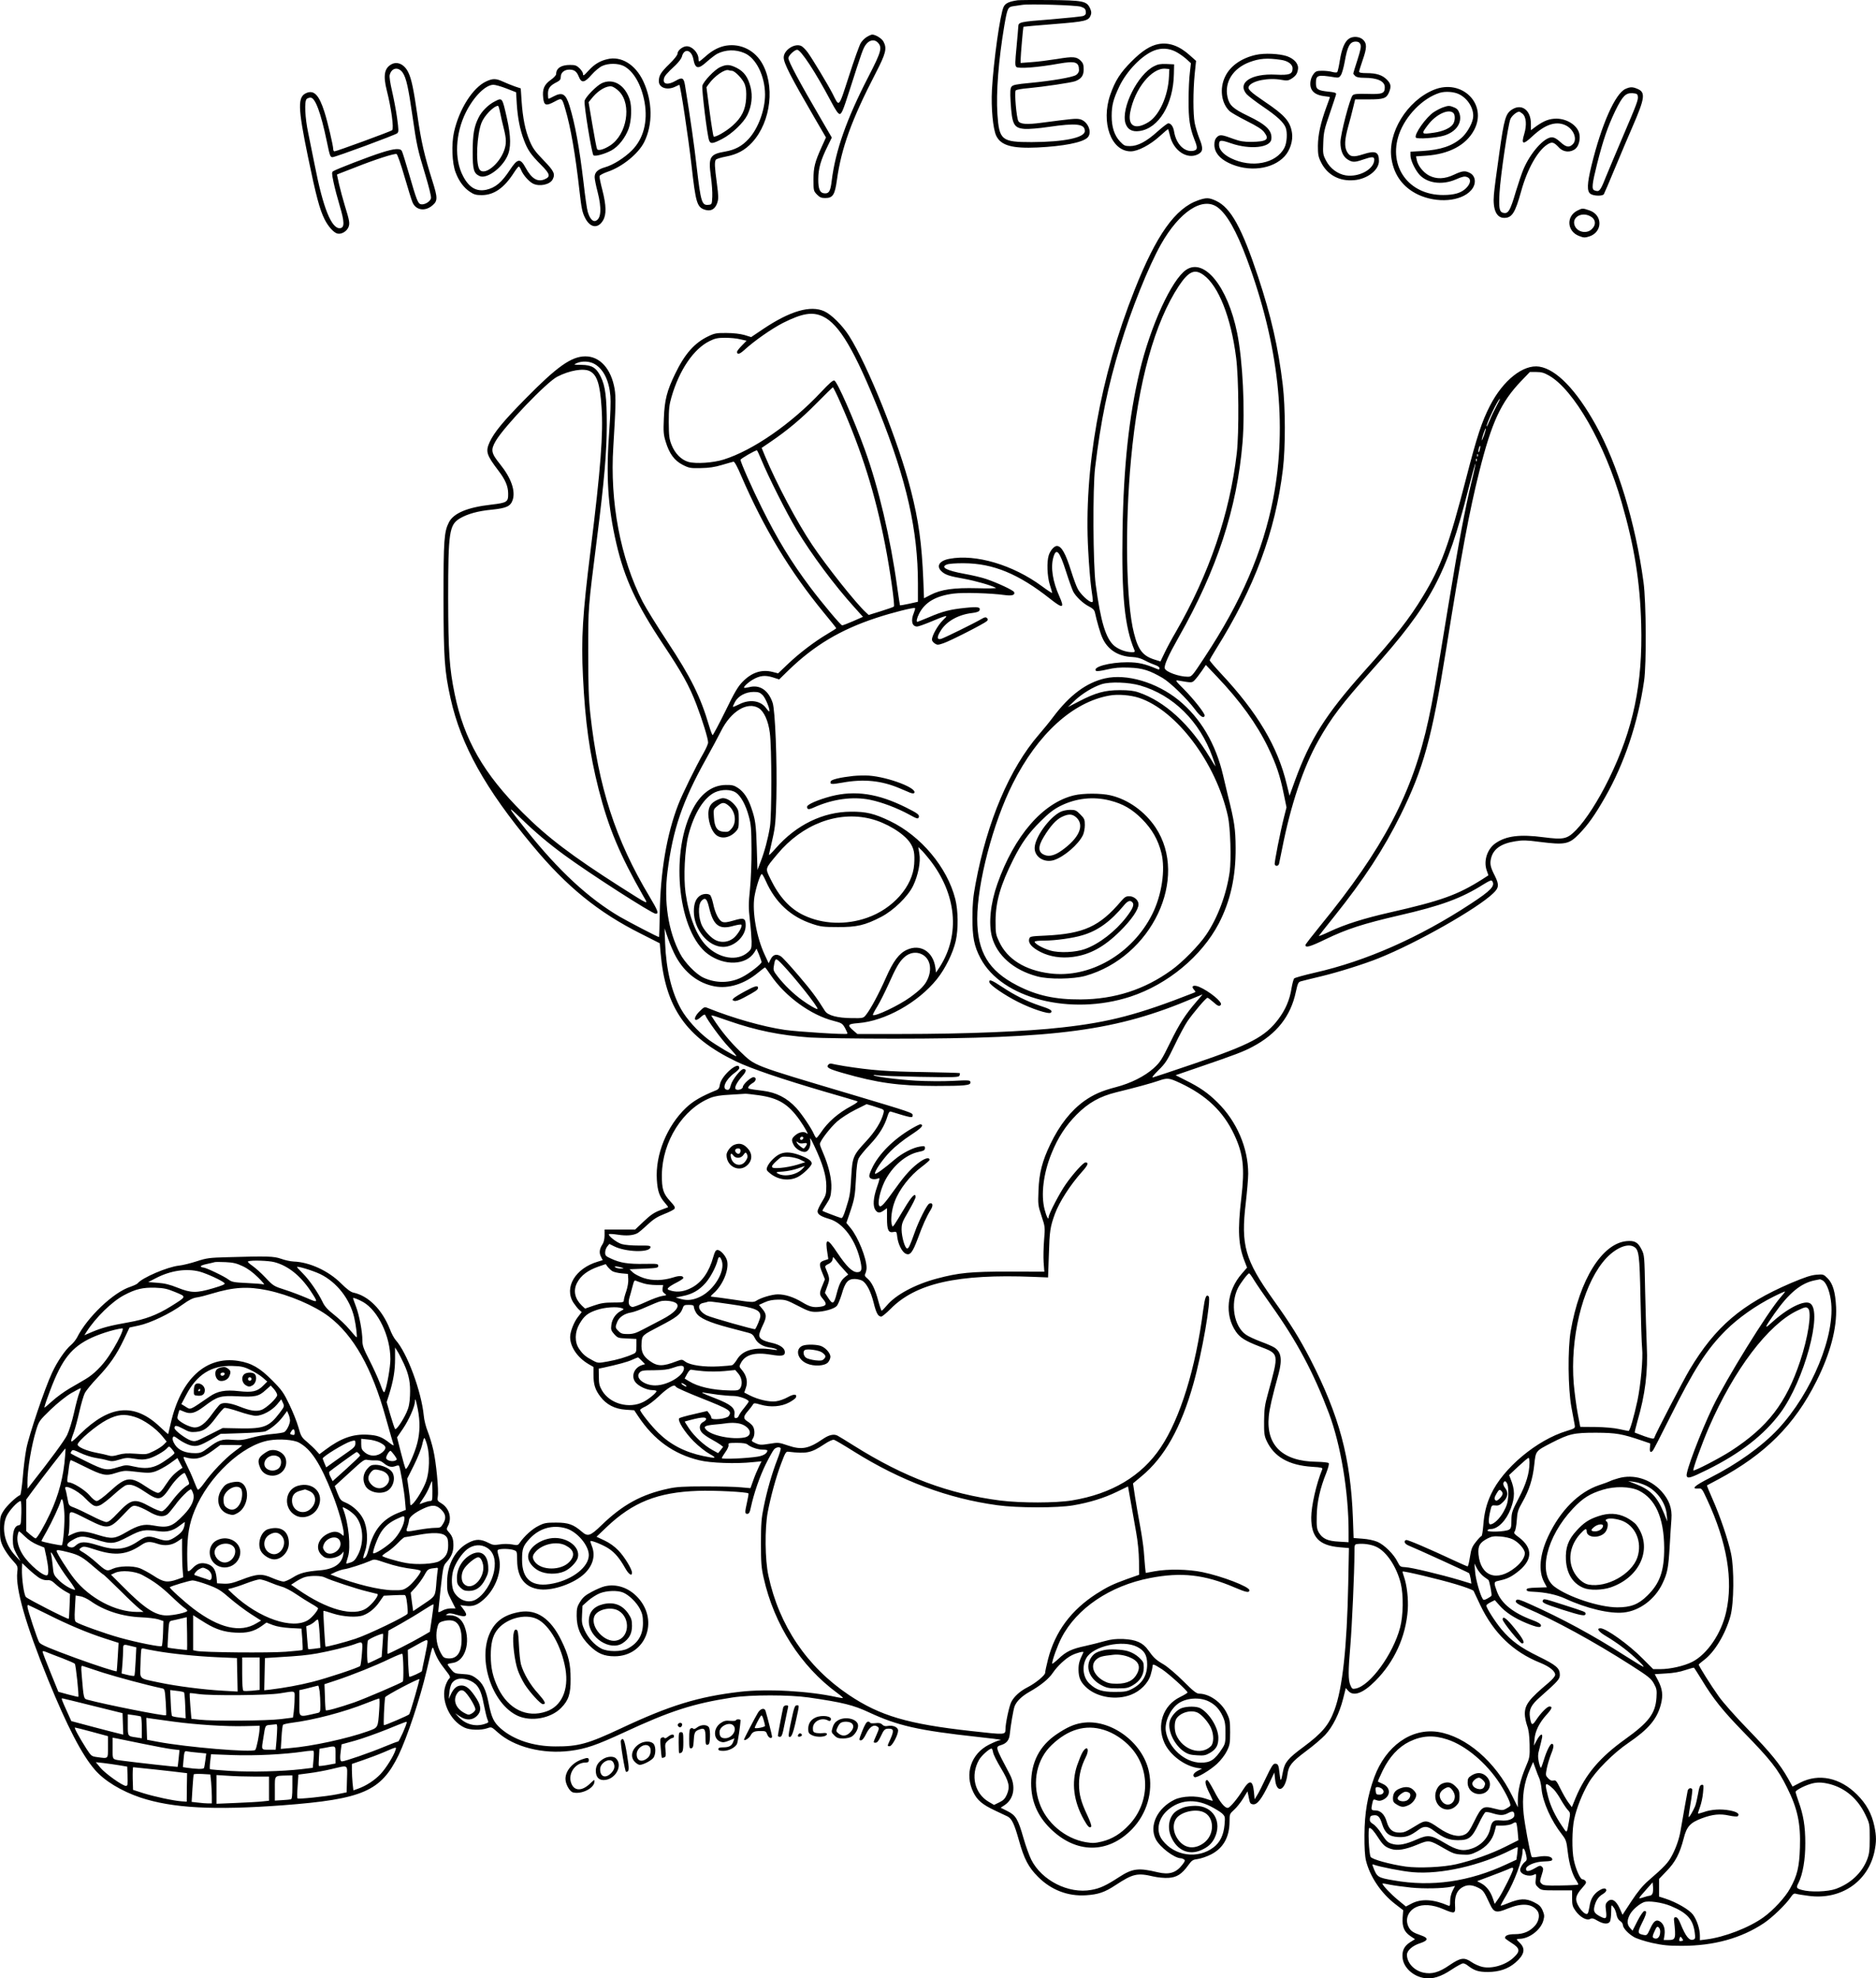 <?xml version="1.0" encoding="UTF-8"?>
<svg xmlns="http://www.w3.org/2000/svg" version="1.0" viewBox="0 0 1607.384 1694.488" preserveAspectRatio="xMidYMid meet">
  <g transform="translate(-189.5,1874.628) scale(0.1,-0.1)" fill="#000000" stroke="none">
    <path d="M10615 18744 c-72 -10 -105 -25 -120 -55 -30 -58 -87 -463 -101 -714 -8 -152 9 -334 37 -392 40 -83 137 -110 354 -100 223 11 380 42 426 83 48 43 5 146 -67 160 -34 6 -64 3 -324 -31 -126 -17 -185 -13 -200 15 -16 30 -35 249 -22 262 6 6 55 15 109 19 128 12 367 47 401 60 52 20 72 48 72 101 0 38 -5 54 -24 73 -37 37 -66 39 -204 16 -70 -11 -169 -24 -219 -27 l-93 -7 0 32 c0 33 21 274 24 278 1 1 119 12 261 23 276 22 297 28 316 77 7 19 5 34 -8 62 -29 58 -60 64 -343 67 -135 1 -258 0 -275 -2z m540 -55 c32 -11 41 -19 43 -41 3 -21 -2 -30 -20 -38 -13 -5 -140 -18 -282 -30 -261 -20 -275 -23 -276 -60 0 -8 -7 -87 -15 -174 -13 -134 -14 -162 -2 -173 16 -17 188 -4 363 28 144 25 174 15 174 -57 0 -14 -10 -30 -25 -40 -31 -20 -205 -50 -394 -68 -119 -11 -147 -17 -159 -32 -11 -15 -13 -42 -8 -129 12 -197 27 -226 123 -233 32 -2 122 5 201 17 239 35 312 27 312 -35 0 -57 -178 -94 -456 -95 -258 0 -278 17 -293 240 -12 185 9 460 59 757 27 155 30 161 82 168 24 3 54 8 68 10 58 11 466 -2 505 -15z M9322 18430 c-18 -11 -41 -34 -52 -52 -11 -18 -57 -145 -101 -283 -91 -280 -81 -269 -141 -150 -40 78 -173 298 -212 352 -17 23 -41 47 -53 54 -55 30 -153 -32 -153 -97 0 -49 59 -164 267 -522 l95 -163 -35 -77 c-61 -135 -72 -179 -72 -284 0 -93 1 -98 29 -127 24 -25 38 -31 71 -31 66 0 83 26 101 156 38 272 125 514 333 916 86 167 97 209 66 267 -13 27 -68 61 -97 61 -7 0 -28 -9 -46 -20z m92 -46 c43 -43 34 -77 -80 -298 -185 -359 -281 -630 -313 -889 -10 -85 -22 -107 -56 -107 -44 0 -60 34 -59 124 1 90 21 161 81 282 l35 72 -89 153 c-191 327 -283 499 -283 528 0 21 53 71 75 71 32 0 157 -191 290 -442 41 -78 62 -108 75 -108 16 0 30 34 81 193 111 346 119 371 145 404 28 37 71 44 98 17z M13452 18414 c-35 -24 -61 -85 -77 -185 -8 -51 -18 -96 -23 -101 -4 -4 -23 -3 -42 2 -19 6 -58 10 -87 10 -44 0 -55 -4 -72 -26 -26 -32 -36 -84 -24 -120 13 -40 51 -63 111 -71 28 -3 52 -7 52 -9 0 -1 -13 -39 -30 -84 -49 -134 -72 -237 -73 -332 0 -74 3 -94 27 -142 53 -107 156 -164 282 -153 113 9 214 86 214 164 0 79 -30 92 -135 58 -86 -28 -115 -23 -140 24 -22 43 -19 102 11 211 15 52 34 127 43 165 l17 70 114 0 c130 0 154 8 176 60 21 51 17 74 -19 110 -39 39 -89 55 -174 55 -44 0 -63 4 -63 13 0 6 14 50 30 97 37 105 38 143 5 175 -29 29 -88 34 -123 9z m99 -47 c8 -18 3 -45 -25 -133 -20 -61 -36 -114 -36 -117 0 -3 7 -13 16 -21 11 -11 34 -16 77 -16 114 0 177 -29 177 -81 0 -53 -20 -61 -146 -57 -91 2 -116 0 -129 -12 -24 -24 -105 -335 -105 -403 0 -71 22 -123 64 -148 39 -24 59 -24 131 1 77 26 95 26 95 -2 -2 -81 -129 -151 -244 -134 -69 11 -135 60 -169 126 -27 52 -28 61 -24 155 3 89 10 117 56 250 28 83 53 157 54 165 2 11 -14 16 -64 21 -94 10 -109 20 -109 73 0 70 13 74 162 50 31 -5 39 -2 52 19 9 13 23 63 32 111 24 138 45 176 96 176 20 0 32 -7 39 -23z M11822 18369 c-71 -13 -143 -59 -232 -149 -97 -97 -140 -165 -182 -285 -82 -237 7 -485 175 -485 61 0 165 54 249 130 36 33 68 60 71 60 2 0 9 -24 16 -54 29 -130 148 -209 241 -161 43 22 46 51 11 136 -16 41 -34 102 -40 134 -14 76 -14 268 0 414 l12 116 -54 48 c-90 81 -178 112 -267 96z m144 -64 c27 -13 68 -42 91 -62 l42 -38 -9 -80 c-6 -44 -11 -150 -11 -235 -1 -162 10 -236 50 -339 29 -71 27 -88 -7 -96 -76 -16 -149 55 -167 163 -7 44 -27 72 -50 72 -8 0 -49 -32 -92 -70 -95 -86 -169 -125 -236 -125 -44 0 -52 4 -87 41 -47 51 -70 122 -70 216 0 92 14 145 65 253 65 136 197 271 303 310 59 22 122 18 178 -10z M11783 18179 c-139 -69 -284 -358 -245 -488 17 -53 56 -76 120 -67 165 22 290 229 295 487 l2 84 -65 3 c-50 2 -75 -2 -107 -19z m128 -88 c-7 -165 -82 -333 -176 -391 -114 -70 -179 -34 -156 86 38 200 184 380 300 372 l35 -3 -3 -64z M8095 18351 c-52 -13 -104 -42 -154 -87 -27 -24 -52 -44 -55 -44 -3 0 -6 9 -6 20 0 53 -53 110 -101 110 -34 0 -79 -36 -79 -63 0 -13 -27 -47 -70 -89 -73 -71 -90 -99 -90 -147 0 -57 72 -81 141 -47 18 9 33 16 34 16 10 0 78 -452 105 -690 36 -322 47 -358 114 -380 51 -16 87 3 106 57 12 37 12 56 -3 170 -19 140 -21 181 -9 201 5 7 43 19 86 27 99 19 164 55 226 122 163 178 198 497 77 690 -70 111 -198 164 -322 134z m180 -60 c99 -43 174 -196 175 -354 0 -132 -58 -291 -141 -381 -56 -61 -115 -93 -201 -108 -131 -22 -145 -47 -122 -214 8 -57 14 -135 12 -172 -3 -65 -4 -67 -31 -70 -59 -7 -67 20 -103 326 -20 179 -54 418 -100 699 -10 62 -24 70 -77 39 -69 -41 -116 -33 -103 18 6 23 21 41 100 115 25 24 49 56 53 70 18 77 83 64 99 -20 16 -85 42 -89 118 -19 31 27 69 56 85 65 73 37 159 40 236 6z M8065 18171 c-47 -21 -142 -121 -152 -159 -7 -28 42 -432 58 -469 12 -31 30 -29 113 14 84 44 182 138 215 205 37 77 46 162 27 238 -22 86 -56 133 -119 165 -60 30 -88 31 -142 6z m101 -31 c25 0 93 -70 110 -115 12 -33 15 -65 12 -123 -6 -97 -39 -163 -115 -231 -57 -51 -153 -106 -164 -93 -3 4 -19 100 -34 214 l-27 207 20 28 c50 69 137 129 170 118 8 -3 20 -5 28 -5z M12654 18276 c-123 -28 -217 -94 -261 -184 -51 -103 -34 -232 39 -299 12 -11 78 -49 145 -83 86 -43 131 -71 149 -95 49 -64 24 -82 -111 -84 -63 0 -95 5 -150 25 -102 38 -119 40 -144 15 -15 -15 -21 -34 -21 -64 0 -64 42 -117 122 -156 169 -82 377 -57 481 58 46 51 72 134 62 199 -15 99 -62 152 -236 269 -124 84 -147 107 -133 131 29 48 170 75 281 54 43 -8 57 -6 80 8 39 24 53 43 59 82 8 46 -30 90 -94 113 -66 22 -194 28 -268 11z m214 -42 c61 -8 102 -38 102 -73 0 -50 -26 -60 -144 -54 -210 11 -332 -69 -251 -166 14 -16 79 -66 144 -110 118 -80 174 -132 192 -178 16 -42 11 -131 -11 -172 -69 -136 -281 -177 -458 -90 -65 32 -102 74 -102 114 0 44 12 45 105 13 161 -55 335 -37 343 36 9 73 -43 125 -203 201 -126 61 -158 90 -173 162 -27 127 48 244 189 297 85 32 152 37 267 20z M7097 18239 c-61 -14 -110 -44 -155 -93 -46 -50 -52 -54 -52 -30 0 8 -13 29 -29 45 -25 24 -37 29 -81 29 -78 0 -120 -28 -120 -79 0 -9 -21 -32 -46 -49 -56 -40 -73 -79 -65 -152 7 -68 23 -74 98 -34 63 34 63 34 92 -66 45 -151 86 -385 121 -698 17 -150 24 -185 48 -232 43 -85 109 -95 153 -23 31 50 29 129 -5 262 -15 57 -26 110 -24 119 2 8 32 24 69 37 124 41 263 154 313 253 76 151 73 352 -8 524 -68 143 -190 217 -309 187z m142 -58 c85 -44 152 -161 179 -311 29 -166 -10 -313 -109 -412 -64 -64 -161 -125 -229 -144 -63 -18 -90 -43 -90 -85 0 -16 11 -72 25 -125 37 -144 31 -234 -18 -250 -24 -8 -50 22 -66 78 -7 21 -23 134 -36 250 -36 303 -73 505 -121 660 -32 102 -61 118 -137 78 -20 -11 -39 -20 -42 -20 -3 0 -5 19 -5 43 0 48 18 71 78 101 25 13 32 23 32 46 0 34 31 60 73 60 42 0 63 -15 81 -60 23 -58 49 -54 110 16 27 31 68 65 90 75 54 25 136 24 185 0z M7050 18033 c-46 -23 -138 -117 -146 -150 -8 -30 61 -452 76 -467 12 -12 95 10 154 42 60 33 119 108 148 188 24 69 28 189 8 249 -42 126 -143 184 -240 138z m152 -72 c107 -113 64 -366 -78 -460 -52 -34 -103 -49 -113 -32 -4 6 -22 99 -40 207 l-33 195 39 47 c50 58 117 95 158 88 17 -3 46 -23 67 -45z M5248 18195 c-60 -33 -71 -97 -39 -223 39 -154 62 -325 46 -341 -11 -10 -477 -181 -494 -181 -6 0 -11 8 -11 19 0 30 -48 234 -75 318 -46 145 -89 190 -154 163 -77 -32 -75 -122 13 -548 68 -330 100 -451 142 -534 31 -62 78 -114 109 -122 34 -9 79 17 95 53 14 34 10 55 -32 191 -16 52 -37 132 -48 178 l-18 83 21 9 c12 4 76 29 142 55 161 64 331 119 348 112 7 -3 37 -87 66 -188 30 -101 60 -201 69 -222 27 -71 107 -85 171 -31 47 39 47 65 1 210 -68 214 -97 339 -129 564 -32 221 -50 309 -77 365 -33 70 -94 99 -146 70z m98 -72 c30 -45 48 -127 83 -370 36 -249 43 -284 111 -507 28 -93 50 -180 48 -195 -3 -30 -56 -62 -88 -54 -24 6 -37 39 -100 258 -29 99 -56 188 -62 198 -13 25 -63 22 -175 -14 -102 -32 -387 -142 -413 -159 -13 -8 -13 -19 3 -95 10 -48 34 -139 53 -202 41 -137 42 -186 4 -191 -74 -9 -147 173 -219 543 -17 83 -41 205 -55 272 -28 131 -34 271 -14 291 7 7 22 12 34 12 40 0 88 -129 139 -374 26 -125 29 -136 49 -136 24 0 541 191 555 205 13 12 12 30 -2 133 -9 65 -29 168 -43 229 -15 63 -24 122 -20 137 16 63 75 73 112 19z M6063 18050 c-116 -52 -234 -238 -278 -435 -23 -104 -17 -267 14 -346 28 -75 71 -132 123 -166 34 -23 52 -28 102 -28 105 1 191 62 275 193 18 28 37 52 41 52 4 0 14 -14 21 -32 17 -41 64 -95 100 -114 55 -28 145 -10 169 35 24 47 13 71 -78 165 -73 75 -93 104 -119 166 -38 90 -59 197 -69 342 l-7 107 -51 17 c-28 10 -73 28 -101 41 -61 28 -87 28 -142 3z m172 -62 l82 -32 6 -102 c8 -120 27 -217 61 -307 32 -86 60 -126 147 -213 78 -79 84 -101 29 -124 -59 -25 -110 6 -160 97 -47 87 -70 84 -136 -16 -71 -108 -124 -152 -202 -170 -84 -18 -148 18 -199 116 -77 144 -67 366 24 548 68 135 168 235 236 235 16 0 66 -14 112 -32z M6135 17878 c-56 -28 -113 -85 -139 -138 -39 -77 -51 -145 -51 -295 0 -153 9 -184 60 -207 58 -26 185 63 235 167 35 70 34 171 -3 335 -39 172 -38 171 -102 138z m45 -95 c6 -32 20 -92 31 -135 23 -92 24 -132 4 -189 -45 -126 -179 -226 -214 -160 -31 58 -20 290 19 394 23 61 104 145 142 147 4 0 12 -26 18 -57z M14180 17977 c-231 -95 -399 -371 -362 -594 23 -140 100 -242 226 -303 163 -77 371 -60 456 37 46 52 41 121 -11 148 -40 21 -64 19 -136 -15 -80 -38 -150 -40 -214 -7 -49 26 -96 85 -105 133 l-6 31 89 6 c195 14 338 90 407 217 121 222 -102 446 -344 347z m217 -38 c80 -39 134 -135 118 -210 -11 -54 -56 -128 -99 -165 -80 -69 -178 -101 -333 -111 l-103 -6 0 -31 c0 -37 31 -107 67 -154 64 -84 200 -106 323 -52 55 24 74 28 94 20 38 -14 34 -54 -7 -95 -41 -41 -100 -59 -197 -59 -295 -1 -473 245 -378 520 56 160 204 310 348 355 49 15 123 10 167 -12z M14257 17826 c-21 -8 -56 -26 -77 -40 -67 -44 -170 -191 -154 -218 10 -15 174 -4 242 17 102 31 156 108 133 187 -10 30 -20 43 -46 54 -41 17 -49 17 -98 0z m91 -48 c17 -17 15 -69 -4 -96 -23 -33 -85 -61 -161 -72 -112 -16 -114 -14 -54 65 69 92 179 143 219 103z M15823 17985 c-88 -38 -206 -305 -292 -657 -38 -156 -40 -220 -9 -242 27 -19 104 -21 115 -3 4 6 49 111 99 232 50 121 117 278 148 349 105 242 112 292 41 321 -42 18 -61 18 -102 0z m105 -64 c5 -30 -7 -61 -133 -356 -56 -132 -122 -288 -146 -347 -43 -109 -52 -118 -93 -102 -25 9 -20 55 23 226 52 206 91 319 156 455 63 128 89 155 149 151 35 -3 42 -7 44 -27z M14853 17810 c-57 -35 -70 -76 -112 -377 -22 -153 -43 -312 -46 -353 -11 -127 21 -200 88 -200 67 0 94 42 146 230 53 191 142 348 226 400 39 24 53 20 99 -29 38 -40 100 -43 141 -8 28 24 43 85 31 131 -17 69 -104 125 -194 126 -61 0 -106 -17 -173 -64 l-47 -35 0 53 c1 116 -76 177 -159 126z m87 -38 c32 -26 38 -97 15 -173 -28 -92 -11 -96 71 -19 106 99 197 130 277 96 74 -31 111 -122 68 -165 -31 -31 -58 -26 -107 19 -30 28 -53 40 -73 40 -66 0 -185 -134 -244 -276 -14 -33 -42 -117 -63 -185 -51 -174 -67 -199 -115 -184 -27 9 -33 44 -26 169 8 145 74 592 94 634 13 28 52 60 74 62 4 0 17 -8 29 -18z M12162 17031 c-197 -68 -360 -298 -547 -771 -294 -742 -435 -1535 -396 -2229 6 -119 18 -263 26 -321 18 -129 18 -120 2 -120 -23 0 -97 70 -118 113 -12 22 -37 90 -56 151 -49 156 -84 216 -123 216 -22 0 -55 -37 -69 -79 -18 -54 -14 -181 9 -253 11 -34 20 -66 20 -70 0 -4 -39 21 -86 56 -249 184 -569 279 -794 236 -87 -16 -116 -63 -67 -108 31 -29 66 -41 192 -63 99 -18 235 -57 273 -78 8 -4 -64 -6 -159 -3 -202 5 -310 -10 -401 -57 l-56 -29 -6 157 c-13 312 -40 508 -106 766 -106 417 -369 1072 -531 1326 -57 89 -151 182 -211 209 -118 54 -293 3 -523 -151 l-104 -70 -58 18 c-36 10 -94 17 -153 17 -84 1 -102 -2 -154 -27 -119 -56 -203 -150 -286 -322 -71 -146 -91 -225 -97 -382 -5 -115 -3 -140 16 -201 31 -102 74 -160 145 -197 55 -28 67 -30 155 -28 70 1 119 8 182 27 48 14 93 27 99 28 8 2 35 -48 66 -122 194 -449 415 -815 709 -1173 58 -70 105 -129 105 -132 0 -2 -36 -25 -80 -51 -110 -66 -234 -160 -334 -255 l-84 -80 -47 12 c-94 24 -180 -4 -258 -85 -39 -39 -70 -92 -148 -253 -55 -111 -104 -203 -108 -203 -4 0 -17 35 -30 78 -74 251 -156 417 -361 727 -87 132 -181 284 -209 338 -190 371 -282 856 -251 1329 21 341 23 422 11 494 -30 172 -126 279 -252 278 -119 -1 -241 -87 -515 -366 -189 -192 -265 -285 -304 -369 -36 -80 -27 -109 74 -242 60 -78 85 -136 85 -198 1 -72 -8 -79 -145 -95 -204 -23 -323 -73 -363 -152 -41 -81 -46 -151 -46 -652 1 -516 9 -625 61 -858 89 -399 297 -772 701 -1257 293 -353 562 -572 929 -756 l162 -82 7 -81 c40 -469 217 -724 647 -931 129 -62 388 -150 763 -260 143 -41 267 -78 275 -81 9 -3 -7 -17 -46 -38 -118 -63 -207 -140 -269 -235 -15 -22 -31 -41 -35 -41 -4 0 -13 14 -21 32 -20 48 -104 173 -151 224 -80 87 -172 134 -289 148 -127 16 -129 16 -120 35 5 9 21 23 35 31 31 16 35 50 7 50 -24 0 -91 -62 -91 -83 0 -20 -47 -34 -62 -19 -13 13 12 61 58 112 34 38 38 60 9 60 -23 0 -96 -92 -108 -137 -9 -35 -15 -43 -32 -41 -49 7 -14 87 62 143 23 16 42 35 42 42 4 72 -153 -61 -166 -140 -4 -29 -12 -41 -32 -49 -126 -51 -198 -93 -258 -150 -164 -156 -264 -402 -250 -617 6 -96 22 -143 68 -196 18 -20 30 -37 28 -39 -2 -1 -33 -13 -69 -26 -50 -19 -81 -40 -138 -94 l-75 -71 -131 0 -131 0 0 -50 c0 -30 -7 -60 -17 -75 -27 -40 -31 -75 -14 -107 l15 -30 -42 -13 c-193 -57 -291 -222 -209 -351 16 -24 38 -52 50 -62 l21 -19 -34 -44 c-34 -44 -65 -126 -65 -169 0 -84 62 -176 157 -232 l43 -25 0 -65 c0 -85 14 -130 59 -189 52 -69 125 -106 217 -112 l73 -5 34 -51 c134 -202 303 -324 523 -377 96 -24 316 -32 462 -16 l72 7 -23 -47 c-13 -27 -35 -78 -48 -116 l-24 -67 -80 7 c-44 5 -183 8 -310 8 -183 0 -247 -4 -313 -19 -230 -49 -391 -137 -573 -313 -97 -94 -118 -101 -171 -54 -70 60 -114 76 -218 76 -84 0 -102 -3 -151 -28 -52 -25 -121 -87 -161 -145 -15 -22 -20 -23 -66 -14 -30 5 -74 6 -106 0 -47 -7 -61 -5 -95 13 -66 34 -108 35 -171 2 -113 -58 -183 -185 -184 -334 -1 -80 1 -91 36 -158 l36 -71 -41 0 c-24 0 -56 -9 -74 -20 -19 -11 -33 -15 -33 -8 0 6 10 97 21 202 20 181 23 193 49 221 42 46 60 89 60 145 0 54 -10 81 -42 116 -18 21 -19 24 -4 52 35 68 9 153 -59 193 -32 19 -34 24 -29 58 9 54 -14 293 -38 396 -11 50 -33 122 -48 160 -16 39 -31 99 -34 135 -20 208 -143 541 -242 650 -12 14 -35 55 -49 93 -67 168 -184 285 -313 312 -22 5 -56 30 -105 79 -107 107 -270 182 -405 187 -26 1 -74 11 -107 23 -65 23 -117 24 -465 14 -150 -4 -174 -7 -260 -35 -52 -17 -121 -34 -152 -37 -99 -11 -314 -103 -353 -151 -5 -7 -34 -20 -62 -30 -145 -46 -371 -261 -458 -435 -10 -19 -33 -48 -51 -63 -49 -41 -119 -143 -163 -239 -61 -129 -198 -534 -220 -649 -11 -57 -25 -169 -31 -249 -7 -80 -17 -147 -22 -149 -30 -11 -117 -93 -143 -136 -28 -45 -30 -55 -30 -149 0 -88 3 -108 26 -157 15 -31 49 -81 77 -112 50 -55 51 -57 45 -106 -16 -141 71 -447 264 -921 162 -397 289 -643 400 -771 82 -96 228 -184 391 -239 275 -91 628 -110 1222 -66 684 52 839 120 990 429 74 154 185 487 240 722 53 226 49 218 65 174 21 -60 45 -101 96 -166 40 -51 46 -63 34 -73 -8 -6 -22 -31 -31 -56 -47 -124 33 -306 161 -365 47 -22 143 -24 196 -5 35 12 36 12 88 -35 140 -126 388 -189 621 -159 135 17 226 49 460 157 400 186 594 248 930 300 157 24 488 24 655 0 291 -42 382 -65 515 -127 247 -115 422 -155 935 -211 104 -11 191 -22 194 -25 2 -2 -3 -4 -11 -4 -8 0 -47 -16 -87 -36 -156 -78 -214 -251 -136 -409 33 -68 77 -105 185 -156 47 -22 95 -45 108 -51 36 -18 58 -64 97 -203 45 -162 82 -232 165 -315 112 -112 255 -167 410 -157 105 7 160 25 255 88 148 97 185 105 322 73 39 -9 94 -14 129 -12 72 4 115 32 170 108 31 43 39 48 84 54 27 4 77 21 112 39 105 54 158 149 158 284 0 61 1 64 40 99 22 20 57 64 77 97 l37 60 11 -54 c9 -48 13 -54 37 -57 35 -4 73 45 137 178 l45 95 6 -57 c12 -131 87 -103 106 40 10 75 35 106 159 199 61 45 134 107 164 139 66 71 122 185 154 310 l23 92 21 -24 c45 -51 127 -21 232 85 163 163 261 378 278 608 6 96 -7 212 -33 286 -8 22 -13 42 -11 43 6 7 317 -67 456 -109 81 -24 147 -49 152 -57 4 -8 30 -63 57 -121 115 -240 281 -401 512 -494 80 -32 130 -72 130 -103 0 -13 -22 -39 -57 -69 -168 -141 -203 -188 -203 -267 0 -25 9 -69 19 -98 14 -38 20 -83 22 -163 2 -107 1 -113 -35 -197 -43 -102 -66 -199 -66 -282 l0 -59 -49 99 c-144 293 -395 508 -634 546 -230 35 -448 -120 -547 -388 -58 -160 -83 -306 -84 -494 -1 -108 4 -184 13 -220 34 -138 130 -280 254 -375 l65 -50 -5 -65 c-5 -78 14 -122 70 -159 l36 -24 -43 -27 c-51 -33 -70 -74 -63 -136 9 -81 91 -156 186 -170 70 -11 142 11 233 72 45 30 90 54 99 54 9 0 27 -8 40 -19 57 -44 92 -55 174 -55 96 1 171 26 234 80 76 66 89 117 41 166 -36 35 -36 38 -7 38 84 0 185 77 206 158 10 36 9 48 -7 86 -16 36 -30 48 -76 71 -68 33 -119 31 -218 -9 -34 -14 -63 -24 -65 -22 -2 1 19 41 47 87 70 117 140 305 140 376 0 43 17 32 29 -20 11 -47 10 -53 -7 -67 -21 -16 -42 -52 -42 -69 0 -39 76 -64 120 -41 18 10 19 7 14 -37 -5 -43 -3 -51 21 -73 26 -24 32 -25 158 -25 l132 0 0 -67 c0 -58 4 -72 30 -109 38 -53 95 -85 124 -69 17 9 29 6 64 -15 53 -30 92 -32 107 -6 5 11 10 48 10 83 1 63 1 63 19 40 11 -12 22 -40 26 -62 5 -27 15 -46 31 -57 13 -8 24 -23 24 -33 0 -26 43 -74 94 -104 23 -14 94 -37 156 -51 92 -20 139 -25 254 -25 276 0 510 65 704 194 72 48 186 158 228 219 21 31 30 38 47 33 12 -4 61 -12 109 -18 275 -37 508 120 564 380 17 85 17 130 -1 217 -23 108 -68 190 -149 271 -146 145 -327 183 -486 102 l-66 -34 -39 70 c-69 122 -148 219 -342 419 -105 108 -218 235 -253 286 -66 92 -170 259 -170 270 1 3 20 20 44 38 91 67 185 223 228 378 30 109 33 405 5 535 -25 118 -95 323 -157 463 -29 65 -51 119 -49 121 2 1 45 24 94 50 403 215 657 468 844 843 119 237 176 455 168 633 -6 130 -28 203 -73 248 -34 34 -37 35 -97 30 -47 -4 -99 -22 -216 -71 -424 -182 -648 -373 -869 -742 -55 -93 -291 -546 -304 -586 -3 -9 -24 -5 -84 16 -43 16 -81 30 -82 31 -2 1 8 44 22 94 68 233 92 428 81 650 -4 85 -10 295 -14 465 -6 304 -6 311 -31 360 -31 62 -59 77 -127 71 -211 -19 -404 -330 -480 -771 -26 -155 -23 -491 6 -650 12 -66 25 -134 28 -151 5 -31 5 -31 -68 -54 -256 -77 -545 -319 -648 -541 -40 -85 -59 -162 -67 -270 -4 -49 -11 -89 -15 -89 -5 0 -26 -22 -47 -49 -34 -42 -41 -61 -52 -130 -7 -45 -16 -81 -20 -81 -4 0 -52 21 -106 46 -231 108 -409 184 -421 180 -24 -9 -13 -33 20 -47 67 -27 512 -230 519 -237 4 -4 10 -26 14 -48 l6 -42 -98 30 c-166 49 -416 109 -466 111 -44 2 -47 4 -68 45 -31 65 -113 146 -172 172 -31 13 -82 24 -128 27 l-77 6 -6 171 c-19 513 -116 875 -365 1361 -94 181 -167 299 -318 510 -242 340 -278 466 -235 827 11 97 21 210 21 251 0 221 -98 449 -264 612 -82 81 -152 129 -273 189 l-85 43 198 68 c310 106 384 134 462 176 206 109 326 261 370 469 16 73 21 85 43 91 13 4 94 24 178 44 145 35 368 105 489 154 327 131 842 423 980 555 51 48 53 74 16 149 -39 76 -45 104 -33 153 20 80 87 126 210 145 60 10 97 9 201 -5 224 -28 256 -22 343 67 76 78 135 161 223 315 165 289 282 637 334 997 21 144 18 676 -5 845 -68 505 -222 1011 -410 1348 -167 300 -337 475 -483 498 -137 21 -311 -117 -423 -336 -69 -134 -111 -261 -202 -614 -151 -584 -216 -761 -373 -1019 -116 -191 -230 -337 -509 -648 -322 -361 -457 -575 -586 -928 l-47 -130 -24 97 c-76 322 -251 616 -564 950 -53 57 -96 107 -96 113 0 5 23 46 52 92 332 530 510 1008 575 1542 23 190 22 532 -1 725 -38 319 -101 593 -211 925 -139 419 -234 592 -360 651 -60 28 -83 29 -153 5z m165 -60 c80 -58 162 -203 251 -442 273 -732 348 -1422 226 -2053 -88 -453 -275 -886 -587 -1358 -109 -166 -111 -168 -146 -168 -73 0 -187 41 -196 71 -8 25 31 112 120 269 327 577 499 1101 546 1665 23 279 2 705 -46 940 -81 397 -282 645 -437 540 -124 -84 -305 -479 -398 -869 -92 -389 -138 -811 -147 -1371 -9 -548 18 -818 102 -1017 6 -15 2 -18 -20 -18 -52 0 -114 23 -153 55 -73 63 -116 206 -159 525 -23 169 -26 829 -5 1000 49 405 108 691 214 1040 93 309 244 685 350 873 158 280 357 411 485 318z m-120 -580 c128 -93 235 -361 279 -706 23 -172 26 -647 6 -820 -61 -522 -237 -1036 -522 -1531 -35 -59 -78 -140 -97 -180 l-35 -73 -45 14 c-105 32 -145 81 -182 228 -68 264 -79 922 -25 1492 61 661 203 1170 410 1483 84 125 135 148 211 93z m-3262 -355 c140 -65 273 -290 485 -820 233 -584 330 -1014 330 -1467 l0 -157 -76 -17 c-41 -9 -77 -15 -78 -13 -1 1 -12 73 -24 158 -57 416 -160 853 -277 1175 -94 260 -236 582 -261 592 -12 4 -44 -24 -116 -101 -255 -271 -581 -497 -833 -576 -89 -28 -237 -38 -302 -20 -61 18 -114 71 -144 146 -20 51 -23 76 -24 194 0 111 4 149 23 214 67 233 191 415 327 481 46 23 70 28 133 28 42 0 101 -5 130 -13 l54 -12 -41 -42 c-23 -23 -41 -47 -41 -53 0 -27 22 -21 62 15 86 79 235 183 333 233 164 82 251 97 340 55z m-1953 -409 c75 -45 122 -141 133 -273 4 -46 0 -165 -9 -286 -30 -395 -14 -658 60 -977 69 -298 172 -520 397 -858 167 -251 227 -358 290 -523 49 -128 100 -292 99 -324 0 -12 -17 -50 -37 -86 -67 -117 -184 -355 -219 -446 -99 -256 -153 -577 -158 -931 -2 -112 -5 -203 -6 -203 -11 0 -260 130 -338 175 -267 157 -524 395 -797 738 -165 206 -174 225 -51 106 124 -120 236 -215 374 -316 211 -155 752 -503 783 -503 29 0 20 25 -53 147 -292 487 -438 939 -507 1563 -14 129 -18 244 -18 530 0 394 -2 366 75 975 63 497 83 735 84 970 0 238 -12 334 -52 415 -38 77 -75 100 -166 101 -68 1 -70 1 -41 14 47 22 114 18 157 -8z m-43 -60 c61 -31 87 -110 100 -307 16 -224 -7 -527 -93 -1220 -70 -562 -82 -760 -66 -1090 19 -389 56 -654 134 -963 85 -332 181 -562 386 -921 41 -71 55 -77 -204 87 -409 261 -622 422 -832 632 -335 334 -503 627 -583 1016 -46 223 -55 359 -56 824 0 566 9 627 102 682 65 38 155 63 273 74 125 13 160 29 178 84 25 77 -13 187 -108 305 -78 97 -82 122 -37 200 73 125 436 504 527 550 105 54 226 75 279 47z m8219 -38 c212 -121 477 -584 621 -1084 110 -380 158 -681 168 -1045 14 -509 -67 -897 -277 -1326 -89 -182 -198 -352 -280 -436 -77 -79 -106 -85 -279 -63 -203 27 -321 12 -412 -51 -71 -49 -104 -151 -76 -232 l15 -43 -51 -33 c-213 -135 -352 -185 -797 -286 -219 -50 -379 -100 -513 -163 -53 -25 -95 -42 -92 -37 3 5 63 81 133 168 255 319 421 573 567 867 197 400 269 660 390 1415 132 827 200 1190 285 1528 106 422 185 593 358 774 l75 78 56 0 c44 0 67 -7 109 -31z m-6070 -236 c183 -417 295 -773 381 -1213 42 -214 85 -520 75 -529 -5 -5 -56 -22 -113 -40 l-103 -32 -25 23 c-85 78 -339 398 -460 579 -129 192 -303 520 -402 756 l-30 73 72 49 c146 99 265 198 397 332 74 75 138 137 141 138 4 0 34 -61 67 -136z m5619 -25 c-19 -35 -45 -89 -57 -120 -13 -32 -25 -56 -27 -54 -10 10 99 236 113 236 3 0 -10 -28 -29 -62z m-106 -249 c-11 -30 -20 -49 -20 -43 -1 15 30 106 35 101 2 -2 -5 -28 -15 -58z m-37 -123 c-3 -15 -8 -25 -11 -23 -2 3 -1 17 3 31 3 15 8 25 11 23 2 -3 1 -17 -3 -31z m-6155 -89 c60 -145 217 -458 301 -597 129 -214 324 -476 496 -666 l73 -81 -84 -37 c-46 -20 -88 -36 -94 -36 -12 0 -169 187 -273 325 -165 220 -281 410 -415 680 -82 164 -183 392 -183 413 0 9 122 80 140 81 3 1 20 -36 39 -82z m6138 31 c-3 -8 -6 -5 -6 6 -1 11 2 17 5 13 3 -3 4 -12 1 -19z m-10 -40 c-3 -8 -6 -5 -6 6 -1 11 2 17 5 13 3 -3 4 -12 1 -19z m-42 -171 c-59 -246 -111 -523 -200 -1064 -122 -744 -132 -801 -170 -978 -135 -627 -386 -1106 -927 -1767 -70 -86 -128 -161 -128 -166 0 -26 40 -15 172 49 182 88 322 133 628 204 363 83 537 147 728 268 52 32 66 37 73 26 26 -41 -12 -81 -185 -194 -440 -289 -898 -491 -1336 -590 -91 -21 -170 -43 -176 -49 -6 -6 -16 -44 -23 -84 -15 -99 -52 -184 -112 -264 -113 -151 -240 -218 -719 -381 -184 -63 -345 -116 -356 -119 -14 -4 3 18 46 61 60 58 76 83 139 214 39 82 89 175 111 207 49 71 158 200 171 200 5 0 26 -16 48 -35 40 -37 55 -42 67 -24 14 23 -102 117 -187 153 -46 19 -72 7 -45 -23 18 -20 18 -21 -5 -30 -469 -184 -718 -250 -1124 -295 -306 -35 -823 -56 -1372 -56 l-382 0 -36 31 c-53 46 -47 55 43 62 230 18 512 175 674 376 72 89 139 226 162 328 23 102 21 260 -4 359 -69 272 -295 541 -560 668 -134 64 -203 81 -335 80 -238 -1 -468 -113 -642 -312 -44 -50 -64 -68 -59 -52 4 14 18 77 32 140 22 97 26 149 31 340 7 319 -10 750 -32 817 -36 107 -110 157 -199 134 -22 -5 -42 -8 -45 -6 -8 8 33 46 74 70 60 35 105 40 170 20 l56 -18 82 80 c219 212 444 346 747 446 138 46 327 93 335 85 3 -3 -2 -21 -10 -41 -28 -67 -16 -117 28 -117 11 0 61 18 112 39 51 22 105 43 120 47 27 7 26 5 -14 -35 -42 -42 -91 -130 -91 -163 0 -10 11 -25 24 -33 21 -14 28 -14 72 1 57 18 352 169 374 190 11 11 12 16 2 26 -10 10 -19 9 -45 -6 -70 -41 -324 -165 -349 -172 -38 -9 -37 18 2 78 51 77 151 131 266 144 34 4 58 12 61 21 12 30 -12 34 -119 23 -131 -13 -197 -30 -315 -81 -51 -21 -95 -39 -98 -39 -11 0 -4 33 15 70 50 98 142 152 294 172 85 11 323 4 436 -12 66 -9 94 -1 84 25 -6 15 -139 78 -239 112 -38 13 -122 33 -185 44 -154 28 -210 57 -153 80 16 7 79 12 148 11 250 -1 469 -92 738 -305 109 -86 125 -82 79 21 -58 129 -76 247 -52 334 25 87 53 55 110 -124 23 -73 51 -149 60 -168 24 -45 84 -102 137 -129 30 -15 44 -29 49 -49 17 -78 47 -182 64 -218 44 -101 135 -160 256 -165 41 -2 74 -11 109 -30 28 -15 67 -32 88 -39 21 -7 37 -18 37 -27 0 -11 -5 -13 -17 -8 -112 47 -162 58 -258 59 -153 0 -303 -41 -269 -74 5 -5 44 0 94 12 66 15 108 19 190 16 115 -4 176 -24 287 -89 67 -40 209 -178 277 -269 45 -61 74 -80 83 -54 5 16 -92 140 -179 228 -75 75 -76 78 -45 73 116 -20 115 -20 139 5 13 13 39 47 59 76 l36 53 95 -100 c199 -209 342 -407 438 -606 69 -143 102 -239 134 -397 l24 -117 -20 -78 c-33 -129 -86 -397 -81 -410 7 -19 31 -16 37 5 2 9 14 67 26 127 74 377 181 697 311 928 111 197 202 316 457 602 507 566 644 822 827 1548 32 125 60 226 62 224 2 -2 -12 -70 -32 -150z m-6075 -1835 c25 -25 67 -129 56 -139 -2 -2 -14 10 -26 27 -47 66 -141 80 -231 34 -28 -14 -53 -24 -54 -22 -2 2 6 21 18 43 28 51 92 85 160 85 40 0 54 -5 77 -28z m-34 -111 c45 -28 82 -109 95 -211 17 -125 17 -705 1 -805 -17 -104 -46 -212 -80 -300 l-27 -70 -6 195 c-6 196 -12 238 -48 341 -27 79 -64 134 -112 166 -33 22 -52 27 -102 26 -123 0 -226 -79 -297 -228 -186 -382 -110 -1036 140 -1220 143 -105 330 -97 400 17 l17 29 22 -52 c11 -28 21 -57 21 -63 0 -16 -107 -100 -169 -130 -102 -52 -223 -53 -330 -3 -62 29 -159 128 -199 205 -102 193 -140 444 -108 702 47 366 127 601 334 972 44 78 100 184 125 233 85 170 226 255 323 196z m-196 -723 c43 -30 85 -106 111 -204 19 -68 22 -107 23 -279 1 -110 -5 -265 -13 -344 -13 -124 -13 -161 -1 -265 8 -67 14 -149 15 -184 0 -59 -2 -66 -32 -92 -89 -80 -247 -55 -356 56 -84 85 -149 250 -178 452 -19 134 -7 375 25 497 48 186 134 322 229 366 59 26 135 25 177 -3z m1155 -225 c133 -33 283 -124 337 -204 34 -51 42 -90 36 -184 -12 -190 -182 -383 -405 -460 -180 -63 -378 -55 -539 21 -120 56 -212 157 -287 311 -46 96 -50 83 59 214 213 256 518 372 799 302z m504 -348 c232 -294 265 -643 89 -919 l-33 -50 -6 45 c-20 136 -129 203 -244 150 -66 -30 -117 -97 -179 -239 -60 -136 -131 -268 -170 -317 -24 -30 -25 -30 -123 -29 -123 1 -206 23 -230 62 -69 111 -118 177 -228 305 -68 80 -136 154 -149 162 -37 24 -68 16 -88 -25 l-17 -34 -35 75 c-69 150 -107 364 -87 494 13 78 50 195 63 195 5 0 19 -25 33 -56 83 -188 215 -310 400 -371 71 -24 96 -27 220 -27 161 -1 231 15 370 87 106 55 229 174 274 267 43 90 66 204 53 276 l-9 55 24 -23 c14 -13 46 -50 72 -83z m-2173 -832 c78 -141 194 -229 332 -255 120 -22 255 20 372 117 30 25 57 45 60 45 3 0 25 -30 49 -66 123 -182 344 -343 540 -392 68 -18 74 -21 97 -62 13 -24 22 -45 19 -48 -9 -9 -422 17 -535 33 -186 27 -446 101 -657 186 -32 13 -34 12 -73 -26 -62 -60 -49 -106 13 -47 18 16 31 22 34 15 14 -38 137 -207 201 -274 41 -43 71 -79 66 -79 -16 0 -173 94 -236 140 -93 70 -190 178 -237 262 -81 144 -128 338 -137 563 l-5 130 31 -90 c17 -49 47 -118 66 -152z m2121 12 c59 -39 74 -122 36 -206 -23 -51 -61 -90 -149 -154 -96 -70 -304 -169 -320 -152 -2 2 14 35 38 73 23 38 65 122 95 188 63 142 92 192 131 229 50 48 116 56 169 22z m-1211 -77 c110 -116 304 -359 304 -383 0 -10 -74 32 -135 77 -74 54 -147 125 -204 197 -39 50 -42 58 -35 95 11 70 15 71 70 14z m3551 -320 c-97 -113 -145 -187 -226 -352 -72 -147 -86 -169 -141 -219 -77 -69 -196 -129 -323 -162 -123 -32 -192 -63 -272 -119 -115 -83 -212 -206 -290 -369 -70 -145 -97 -250 -102 -397 -5 -120 -4 -129 26 -219 31 -93 31 -95 22 -205 -5 -61 -7 -147 -4 -191 l6 -81 -304 1 c-329 0 -429 -10 -617 -60 -187 -50 -353 -139 -429 -231 -21 -24 -40 -44 -44 -44 -3 0 -16 37 -28 82 -27 101 -57 163 -94 194 -23 19 -26 27 -17 43 5 11 10 33 10 48 0 82 -72 262 -137 341 l-36 44 26 76 c44 129 48 152 56 302 5 105 12 154 25 178 9 17 52 70 96 116 78 83 125 160 150 244 10 31 17 41 29 37 179 -55 186 -56 186 -31 0 21 -7 24 -520 177 -870 259 -825 242 -957 368 -89 86 -166 179 -234 285 -22 35 -37 37 138 -23 231 -80 434 -122 693 -141 77 -5 397 -10 710 -10 1417 0 1919 68 2580 349 39 16 72 30 73 30 2 1 -21 -27 -51 -61z m-142 -697 c228 -107 371 -244 465 -443 78 -166 91 -285 61 -541 -33 -277 -26 -408 29 -546 l20 -52 -45 -52 c-129 -147 -150 -353 -50 -497 35 -51 80 -79 199 -125 174 -67 171 -53 75 -405 -27 -97 -32 -133 -33 -235 -1 -104 2 -126 21 -168 64 -139 190 -211 391 -224 80 -5 92 -8 86 -22 -51 -125 -94 -315 -94 -413 0 -168 67 -239 243 -254 l80 -7 -6 -306 c-11 -545 -49 -895 -118 -1081 -48 -129 -105 -197 -265 -316 -133 -98 -161 -132 -176 -210 -17 -91 -21 -94 -29 -22 -8 78 -13 88 -40 88 -15 0 -32 -26 -75 -117 -30 -64 -64 -132 -77 -152 l-22 -36 -6 63 c-10 103 -37 108 -94 18 -47 -76 -110 -151 -128 -154 -26 -5 -70 48 -121 148 -26 49 -51 90 -57 90 -24 0 -19 -36 14 -103 20 -39 34 -73 33 -74 -2 -2 -29 6 -62 18 -78 27 -198 23 -265 -9 -148 -72 -220 -223 -161 -339 36 -69 159 -162 215 -163 7 0 18 -4 26 -9 12 -8 10 -16 -13 -46 -54 -70 -113 -88 -211 -65 -165 40 -217 33 -331 -41 -109 -71 -163 -97 -238 -110 -194 -36 -425 80 -515 259 -17 34 -47 117 -66 183 -47 165 -66 197 -138 233 l-58 29 35 23 c80 54 97 162 42 265 -126 239 -124 232 -72 249 47 15 68 43 73 92 7 73 31 212 41 239 17 44 61 86 125 123 96 54 167 111 202 163 40 59 110 125 162 151 43 22 107 38 101 26 -35 -73 -42 -95 -42 -149 1 -72 19 -110 75 -159 93 -79 250 -103 373 -56 81 31 149 99 170 171 9 29 16 61 16 71 0 26 9 23 81 -23 59 -39 219 -184 219 -199 0 -4 -29 -22 -64 -39 -147 -72 -203 -241 -133 -395 47 -101 168 -193 280 -212 l41 -6 -37 -19 c-36 -19 -47 -41 -27 -54 17 -10 131 57 192 113 34 32 68 76 85 110 25 51 28 67 28 162 0 95 -3 111 -28 162 -46 95 -151 168 -238 168 -22 0 -51 23 -136 108 -59 59 -135 123 -167 142 -67 39 -87 58 -133 123 -45 64 -105 90 -213 95 -65 2 -103 -2 -160 -18 -41 -12 -115 -30 -163 -41 -119 -25 -167 -48 -232 -110 -30 -28 -55 -47 -55 -42 0 29 46 156 81 223 130 251 415 444 756 510 269 53 470 30 728 -81 98 -42 125 -47 125 -23 0 30 -234 120 -403 155 -122 25 -294 28 -409 7 l-76 -14 -6 55 c-3 31 -8 92 -11 136 -4 44 -18 141 -32 215 -14 74 -33 186 -43 248 l-17 113 73 61 c196 162 338 414 444 791 74 261 155 726 131 750 -21 21 -32 -8 -47 -119 -64 -498 -197 -927 -364 -1176 -164 -245 -420 -397 -760 -453 -139 -23 -437 -23 -614 -1 -443 57 -821 198 -1256 471 -63 40 -126 78 -139 85 -31 16 -73 7 -124 -28 -124 -85 -183 -96 -299 -57 -80 27 -84 28 -161 15 -70 -11 -82 -11 -117 5 -37 17 -38 19 -25 39 20 28 18 86 -3 112 -9 11 -29 28 -44 37 -36 23 -35 41 5 87 17 20 37 45 42 54 10 17 13 17 69 1 83 -24 177 -17 244 20 28 15 54 34 57 43 11 30 -19 30 -71 1 -28 -16 -74 -32 -101 -35 -57 -7 -150 14 -222 50 l-49 25 14 41 c18 51 6 104 -33 151 -26 31 -26 31 -9 63 38 70 118 92 254 70 95 -16 122 -11 122 21 0 34 -41 64 -113 80 -77 17 -107 36 -107 67 0 11 14 48 31 84 35 72 34 95 -7 143 l-26 31 49 22 c34 16 68 22 115 23 62 0 75 -4 168 -52 84 -44 109 -53 153 -53 67 0 155 24 180 49 11 10 30 57 44 102 29 103 54 132 113 131 23 -1 52 -8 65 -16 37 -24 72 -93 96 -189 22 -89 38 -117 65 -117 8 0 43 29 78 64 218 222 576 302 1226 276 l125 -5 7 200 c6 197 11 233 52 345 38 102 130 246 231 359 53 59 61 81 30 81 -17 0 -105 -96 -167 -185 -52 -73 -148 -257 -148 -284 0 -30 -19 5 -34 64 -34 127 -11 312 59 483 55 136 121 237 216 333 100 100 197 155 339 190 168 41 306 79 360 98 77 27 91 26 185 -18z m-3606 -106 c166 -24 250 -75 346 -210 46 -65 86 -138 64 -117 -21 20 -65 14 -98 -14 -35 -29 -37 -43 -16 -84 16 -32 61 -60 94 -60 32 0 54 43 49 93 -5 38 -2 34 37 -48 69 -147 100 -249 100 -336 0 -70 -3 -80 -37 -136 -21 -34 -38 -70 -38 -82 0 -26 29 -44 100 -65 121 -34 231 -185 269 -369 14 -67 8 -87 -30 -87 -41 0 -92 50 -169 165 -88 133 -108 132 -85 -6 l7 -47 -36 -12 c-43 -14 -46 -33 -14 -109 l21 -52 -21 -52 c-28 -67 -28 -79 3 -115 37 -44 33 -60 -20 -68 -62 -9 -92 -1 -161 41 -71 42 -141 65 -204 65 -49 0 -147 -29 -187 -56 -21 -13 -39 -13 -194 11 -94 14 -178 25 -187 25 -11 0 -7 8 16 28 77 67 133 196 118 275 -8 42 -56 97 -83 97 -16 0 -23 -13 -37 -61 -35 -126 -97 -215 -183 -261 -61 -33 -119 -42 -173 -28 -35 10 -40 13 -29 26 7 9 39 29 71 45 32 16 58 34 58 39 0 20 -32 22 -83 6 -90 -29 -183 -31 -257 -6 -36 12 -78 34 -93 48 l-28 27 123 5 c113 5 123 7 123 24 0 18 -8 19 -120 17 -136 -2 -205 8 -282 44 -47 21 -53 27 -53 53 0 17 8 40 18 52 l18 22 40 -20 c99 -50 303 -56 312 -10 3 15 -8 17 -100 16 -61 0 -121 5 -147 13 -43 13 -120 73 -108 85 3 3 38 1 77 -5 72 -11 127 -7 165 12 11 5 50 38 86 72 53 49 84 69 145 93 44 17 83 37 88 45 8 12 -1 27 -36 64 -61 66 -73 106 -72 228 4 285 180 564 416 658 38 15 86 23 168 27 63 4 122 7 130 8 8 1 62 -5 119 -13z m1049 -116 c20 -8 23 -14 17 -37 -18 -71 -70 -156 -149 -241 -110 -118 -118 -136 -127 -298 -9 -153 -11 -169 -47 -281 -20 -64 -30 -82 -41 -78 -32 10 -156 57 -159 61 -2 2 13 28 34 59 32 49 38 66 42 130 5 81 -22 196 -72 311 -14 31 -26 64 -26 72 0 26 86 138 147 193 33 29 101 73 155 100 l98 49 52 -15 c28 -9 62 -20 76 -25z m-670 -251 c-6 -18 -28 -21 -28 -4 0 9 7 16 16 16 9 0 14 -5 12 -12z m2 -44 c33 6 37 -1 16 -30 -14 -19 -15 -19 -42 2 -15 11 -30 27 -32 35 -5 12 -3 12 11 0 11 -8 28 -11 47 -7z m7112 -885 c46 -25 51 -61 59 -445 4 -198 10 -389 14 -425 9 -87 -11 -308 -40 -449 -30 -138 -65 -260 -76 -260 -4 0 -41 7 -81 16 -43 10 -127 17 -203 18 l-130 1 -22 115 c-12 63 -27 179 -34 256 -31 384 71 814 247 1037 86 110 203 170 266 136z m-7812 -123 c29 -90 -67 -249 -185 -306 -59 -29 -110 -35 -165 -20 l-45 13 63 13 c80 16 138 50 192 111 41 46 90 138 104 196 9 37 22 34 36 -7z m1044 -73 l39 -43 -27 -21 c-34 -27 -51 -61 -72 -142 -23 -91 -34 -97 -71 -40 l-30 46 21 58 c22 62 22 65 -17 159 -5 10 3 20 26 30 21 10 33 23 36 40 3 25 3 25 30 -10 14 -19 43 -54 65 -77z m-4878 63 c117 -31 221 -114 309 -245 69 -105 69 -106 -32 -62 -49 21 -132 53 -186 70 -94 30 -100 33 -165 102 -37 40 -89 86 -115 104 -30 21 -44 35 -35 38 27 11 175 6 224 -7z m-273 -34 c42 -19 89 -53 133 -97 38 -37 60 -64 49 -60 -11 4 -76 9 -145 12 -111 5 -129 9 -156 29 -36 28 -196 104 -217 104 -9 0 -18 4 -22 9 -3 5 21 15 52 21 32 7 63 14 68 16 6 2 47 2 92 0 65 -3 95 -10 146 -34z m3170 -44 c12 -7 47 -15 77 -18 l55 -5 3 -43 c2 -26 -5 -69 -17 -105 -12 -33 -21 -69 -21 -79 0 -16 -10 -18 -91 -18 -72 0 -106 -5 -166 -26 l-75 -26 -29 27 c-59 58 -74 127 -40 193 33 64 92 108 187 141 l59 20 18 -25 c11 -13 29 -30 40 -36z m-2505 -24 c142 -69 255 -213 292 -372 16 -70 28 -173 20 -170 -4 2 -31 32 -61 68 -30 36 -89 92 -131 125 -56 44 -82 73 -99 110 -39 81 -113 188 -168 243 -28 28 -51 53 -51 56 0 11 132 -29 198 -60z m2582 56 c24 -8 24 -8 -5 -9 -16 0 -37 4 -45 9 -12 8 -11 10 5 9 11 -1 31 -5 45 -9z m-3615 -35 c63 -17 197 -79 214 -99 8 -9 -17 -20 -99 -44 -143 -42 -187 -41 -303 5 -67 27 -113 38 -172 42 l-80 6 64 33 c126 66 262 86 376 57z m9035 -73 c19 -31 85 -128 147 -215 221 -310 363 -577 495 -927 101 -270 168 -671 168 -1014 l0 -89 -83 5 c-97 5 -140 25 -172 78 -17 30 -20 51 -18 140 1 115 28 238 82 371 18 47 26 78 20 84 -5 5 -51 10 -102 11 -291 3 -435 140 -411 389 6 64 29 166 84 364 33 123 23 187 -35 225 -15 10 -67 33 -117 51 -50 19 -107 45 -128 60 -102 71 -135 265 -68 399 22 44 85 126 96 126 4 0 23 -26 42 -58z m4871 -2 c30 -17 59 -84 71 -170 43 -293 -162 -794 -453 -1105 -138 -147 -349 -298 -580 -415 -136 -69 -168 -98 -102 -93 29 3 32 -1 75 -95 170 -365 225 -689 163 -962 -41 -185 -163 -363 -291 -428 -70 -35 -187 -62 -274 -62 l-60 0 -93 93 c-115 117 -311 257 -359 257 -38 0 -15 -31 52 -70 38 -22 105 -67 147 -100 77 -58 185 -160 169 -160 -4 0 -76 43 -159 96 -272 174 -542 320 -820 444 -75 34 -100 41 -109 32 -17 -17 2 -32 82 -67 244 -104 581 -288 897 -490 153 -98 175 -115 199 -159 24 -43 26 -56 22 -120 -9 -136 -66 -211 -268 -356 -218 -156 -341 -302 -424 -501 l-33 -81 -32 43 c-17 24 -47 76 -67 117 -32 65 -39 73 -58 68 -16 -4 -30 2 -46 19 -23 25 -23 27 -11 88 7 34 24 89 37 122 24 58 25 85 5 85 -14 0 -45 -62 -67 -135 -10 -33 -21 -64 -25 -69 -4 -4 -12 17 -19 48 -9 46 -9 66 6 118 9 35 19 76 22 92 7 43 -18 29 -46 -24 l-24 -45 5 56 c6 69 41 139 101 206 50 55 56 73 27 73 -20 0 -74 -55 -117 -120 -31 -46 -39 -41 -50 27 -10 67 9 106 88 175 154 137 168 152 168 190 0 56 -30 82 -183 157 -157 77 -233 133 -317 232 -55 66 -130 184 -130 204 0 5 17 18 37 28 l36 18 39 -44 c49 -58 130 -111 232 -153 92 -38 129 -43 124 -17 -2 11 -28 27 -73 43 -164 61 -266 142 -303 243 -28 75 -28 85 6 92 74 16 105 29 160 70 140 103 147 210 20 305 -39 28 -45 37 -35 49 7 8 15 50 18 95 5 72 10 90 48 156 58 102 89 198 102 321 13 120 10 116 149 188 151 77 188 86 380 86 174 -1 221 -9 395 -68 l70 -24 -3 -37 c-4 -37 7 -46 26 -23 6 7 71 134 145 282 208 416 315 583 478 746 108 107 256 212 411 290 54 27 98 46 98 43 0 -3 -18 -26 -40 -51 -110 -126 -465 -699 -580 -938 -106 -222 -235 -561 -223 -591 9 -24 35 -16 179 55 282 140 484 297 624 486 202 273 364 865 256 937 -49 33 -193 -38 -331 -164 -67 -61 -62 -46 24 77 123 175 226 261 344 285 23 4 43 8 45 9 2 1 12 -4 23 -9z m-10102 -26 c24 -8 72 -14 106 -14 l62 0 -5 -29 c-3 -21 2 -33 17 -43 21 -15 20 -16 -21 -22 -24 -4 -87 -27 -141 -52 -54 -25 -106 -44 -114 -42 -30 6 -38 34 -25 80 7 24 18 61 23 83 18 67 18 68 37 60 9 -4 37 -14 61 -21z m-4011 -75 c97 -41 99 -35 -41 -123 -116 -72 -218 -111 -363 -136 -158 -28 -225 -46 -308 -81 l-68 -29 17 27 c78 123 220 262 323 316 100 53 161 67 267 64 76 -3 103 -9 173 -38z m788 16 c186 -39 403 -131 527 -225 212 -162 369 -439 487 -865 45 -160 60 -211 68 -235 3 -8 -12 -1 -33 16 -68 54 -105 67 -191 72 -125 7 -229 -30 -361 -129 l-51 -38 -29 32 c-15 17 -51 51 -78 74 -46 38 -52 49 -73 125 -13 46 -48 133 -78 195 -48 100 -63 122 -146 206 -106 107 -178 149 -291 167 -277 44 -492 -154 -579 -534 -12 -50 -22 -92 -22 -93 -1 -1 -33 27 -71 63 -219 207 -429 187 -684 -63 -88 -87 -91 -86 -53 17 11 30 32 109 47 175 15 66 36 138 47 160 12 22 59 80 105 128 108 114 166 198 228 328 l50 105 79 17 c97 20 271 103 376 180 56 40 87 56 123 61 27 4 85 19 130 33 183 55 303 63 473 28z m821 -101 c128 -74 233 -293 233 -489 0 -65 -27 -221 -47 -273 -8 -21 -13 -13 -42 65 -18 48 -60 139 -92 202 -50 97 -59 123 -59 167 0 75 -26 214 -55 290 -14 37 -25 68 -25 71 0 8 44 -9 87 -33z m2674 -5 c50 -26 3 -85 -119 -147 -42 -22 -112 -58 -155 -81 -64 -34 -88 -41 -133 -41 -45 0 -59 4 -79 25 -29 28 -30 34 -11 80 17 41 63 71 120 80 23 4 81 25 131 48 49 22 103 44 120 48 35 9 99 3 126 -12z m469 -13 c215 -31 260 -49 260 -103 0 -18 -31 -94 -45 -111 -5 -6 -380 100 -415 118 -71 36 -88 94 -31 106 14 3 31 7 36 9 18 6 27 5 195 -19z m-310 -23 c0 -10 9 -33 20 -51 27 -45 110 -82 280 -127 74 -20 151 -40 171 -45 26 -7 40 -19 52 -45 21 -43 65 -71 126 -80 26 -3 53 -11 61 -16 10 -7 -2 -7 -35 -2 -153 24 -256 -4 -304 -83 -14 -24 -33 -46 -41 -50 -8 -3 -61 -8 -117 -11 -124 -7 -244 10 -285 40 -29 21 -30 21 -76 4 -119 -46 -164 -45 -230 3 -58 41 -75 80 -70 152 5 69 1 65 160 148 137 71 172 98 190 145 11 33 15 35 55 35 34 0 43 -4 43 -17z m-615 -12 c18 -7 17 -9 -12 -24 -43 -23 -75 -70 -80 -121 -5 -37 -1 -48 25 -77 29 -32 34 -34 110 -37 l80 -4 0 -58 c0 -53 -2 -59 -26 -70 -58 -27 -141 -51 -220 -65 -82 -15 -84 -15 -130 10 -59 31 -84 52 -116 100 -38 55 -37 141 3 210 40 70 71 95 148 121 69 24 177 31 218 15z m10163 -3 c32 -32 -1 -247 -69 -450 -120 -360 -278 -565 -593 -769 -94 -61 -314 -175 -322 -167 -7 8 73 229 133 368 215 495 508 882 758 1001 67 32 76 34 93 17z m-14444 -190 c-13 -43 -67 -143 -115 -214 -58 -87 -131 -159 -201 -200 -29 -18 -91 -53 -137 -80 -46 -27 -112 -75 -146 -106 -35 -32 -66 -58 -69 -58 -3 0 10 43 30 96 106 295 184 404 344 488 81 42 214 85 293 95 5 1 5 -9 1 -21z m2412 -283 c44 -96 57 -166 52 -271 -3 -68 -10 -102 -30 -146 -34 -74 -88 -152 -98 -141 -4 4 -22 58 -40 119 l-32 111 22 69 c36 117 50 201 50 302 l0 97 22 -35 c12 -19 36 -66 54 -105z m2038 26 l28 -29 -24 -7 c-69 -21 -99 -96 -58 -148 27 -34 98 -67 143 -67 20 0 37 -4 37 -9 0 -14 -66 -69 -112 -92 -122 -62 -288 -17 -355 98 -22 38 -27 59 -27 117 l-1 70 40 8 c120 26 206 49 245 67 25 11 48 21 51 21 3 0 18 -13 33 -29z m-3354 -78 c36 -17 83 -46 105 -65 l40 -35 -36 -36 c-49 -49 -93 -59 -207 -46 -117 13 -183 1 -252 -47 -178 -122 -159 -114 -208 -84 l-33 20 41 78 c91 175 217 255 395 249 76 -2 100 -7 155 -34z m3713 25 c22 -60 -129 -158 -244 -158 -96 0 -175 65 -134 110 16 18 31 20 124 20 77 1 120 6 156 19 61 22 91 25 98 9z m171 -36 c48 -4 128 -4 179 1 l92 9 28 -33 c30 -37 36 -92 13 -125 -12 -16 -26 -19 -91 -17 -147 3 -271 32 -346 79 l-38 23 22 41 c16 28 27 38 39 34 9 -2 55 -8 102 -12z m-158 -117 c10 -8 14 -15 8 -15 -5 0 -19 7 -30 15 -10 8 -14 15 -8 15 5 0 19 -7 30 -15z m-3496 -87 c0 -26 -94 -114 -136 -128 -46 -15 -94 -8 -189 30 -79 31 -139 38 -166 17 -8 -7 -39 -44 -68 -84 -56 -78 -102 -113 -147 -113 -32 0 -96 28 -131 57 -20 16 -22 22 -12 56 5 20 11 37 13 37 2 0 21 -7 41 -16 54 -22 92 -12 170 47 112 85 138 93 285 86 149 -8 183 -1 241 53 l44 39 28 -31 c15 -18 27 -40 27 -50z m3419 68 c7 -8 99 -49 205 -91 257 -102 276 -114 244 -158 -18 -24 -148 -37 -148 -15 0 9 -8 26 -18 37 l-17 22 -115 -27 c-63 -14 -119 -30 -125 -35 -18 -18 47 -121 125 -199 42 -42 102 -89 135 -107 68 -37 56 -41 -53 -18 -157 33 -280 96 -385 198 -61 59 -157 180 -157 197 0 5 21 19 48 31 26 13 75 51 110 84 54 53 109 92 133 94 4 1 12 -5 18 -13z m-5115 -52 c-9 -21 -29 -97 -45 -169 -16 -72 -43 -157 -59 -190 -24 -49 -138 -204 -316 -430 l-23 -30 -1 50 c-1 112 35 325 76 456 23 74 28 80 124 173 60 57 131 114 177 141 42 24 78 43 80 41 2 -1 -4 -20 -13 -42z m5476 -14 c41 -5 99 -10 128 -10 50 0 132 -30 132 -48 0 -4 -18 -29 -39 -55 -22 -26 -43 -57 -46 -67 -4 -11 -14 -20 -24 -20 -14 0 -16 7 -13 35 6 52 -32 83 -163 134 -119 46 -139 57 -85 47 19 -3 69 -10 110 -16z m-3758 -154 c-91 -120 -135 -137 -336 -134 l-153 3 -117 -59 c-112 -57 -118 -59 -155 -48 -44 14 -141 87 -141 107 0 26 18 24 74 -6 49 -27 65 -31 110 -27 68 6 103 31 173 125 30 41 62 77 70 80 9 4 64 -10 123 -30 60 -21 125 -37 147 -37 55 0 137 44 181 96 l37 45 14 -30 c14 -29 13 -32 -27 -85z m1183 30 c20 -106 19 -198 -5 -291 -22 -88 -88 -232 -99 -219 -5 5 -23 68 -41 139 l-33 130 51 75 c51 75 102 191 102 232 0 39 10 12 25 -66z m-1095 -94 c0 -32 -28 -90 -50 -102 -10 -5 -55 -12 -101 -16 -46 -3 -124 -17 -174 -31 -76 -21 -102 -24 -167 -19 -92 8 -121 -2 -210 -69 -53 -40 -66 -45 -112 -45 -82 0 -140 24 -171 71 -17 26 -24 47 -20 60 6 18 10 17 54 -15 26 -19 69 -41 94 -48 56 -15 83 -7 190 55 l72 42 180 6 c99 3 191 10 205 16 47 21 109 73 147 123 l38 51 12 -28 c7 -15 12 -39 13 -51z m-1329 28 c75 -23 178 -96 234 -164 l38 -47 -24 -25 c-13 -14 -51 -39 -86 -56 -61 -30 -65 -30 -156 -23 -73 5 -106 3 -148 -9 -39 -12 -61 -14 -84 -6 -16 5 -64 16 -107 24 -82 16 -158 49 -158 69 0 30 164 168 252 213 92 47 149 52 239 24z m4894 -18 c0 -7 -11 -18 -25 -25 -35 -17 -39 -62 -8 -94 12 -13 48 -38 78 -54 30 -16 65 -38 78 -47 l23 -18 -21 -27 -22 -27 -49 27 c-71 39 -153 115 -200 184 -22 33 -38 59 -37 60 132 37 183 43 183 21z m326 -54 c64 -36 65 -92 2 -104 -106 -20 -283 16 -329 68 -24 26 -9 35 76 43 36 3 74 7 85 9 68 11 130 5 166 -16z m-3851 -63 c0 -18 -4 -22 -20 -18 -23 6 -24 7 -8 32 15 24 28 18 28 -14z m1134 -103 c25 -89 21 -231 -8 -313 -22 -63 -87 -171 -120 -198 -14 -12 -16 -10 -17 20 0 19 -6 71 -13 117 l-12 83 58 116 c32 64 63 142 70 174 7 33 15 59 19 59 3 0 14 -26 23 -58z m-1099 19 c105 -56 184 -177 290 -446 48 -121 95 -286 95 -333 0 -23 -1 -24 -17 -9 -33 29 -69 31 -119 7 -84 -41 -110 -126 -55 -181 23 -23 38 -29 71 -29 45 0 93 21 110 47 9 15 10 11 6 -17 -14 -80 -82 -125 -204 -134 -118 -10 -168 -23 -228 -61 -30 -19 -66 -35 -80 -35 -14 0 -58 14 -97 31 -88 39 -131 36 -265 -16 -76 -29 -104 -35 -150 -33 l-57 3 -5 51 c-7 66 -30 100 -79 115 -52 15 -88 5 -127 -37 -18 -19 -35 -30 -39 -24 -3 5 -6 72 -6 147 0 159 17 259 64 373 119 291 410 563 642 600 85 14 205 5 250 -19z m694 0 c57 -29 62 -48 23 -83 -44 -38 -107 -39 -151 -2 -26 22 -31 33 -31 71 l0 46 58 -6 c32 -2 77 -14 101 -26z m4064 -78 c402 -251 803 -401 1227 -459 171 -24 518 -24 650 -1 141 24 263 62 373 115 53 26 97 47 97 47 0 0 11 -61 24 -135 13 -74 34 -191 46 -260 14 -76 23 -171 24 -243 l1 -119 -105 -37 c-119 -43 -167 -66 -261 -126 -217 -140 -353 -323 -414 -559 -14 -54 -25 -107 -25 -117 0 -22 -83 -90 -152 -125 -63 -32 -115 -79 -138 -125 -18 -34 -50 -183 -50 -233 -1 -50 1 -49 -296 -16 -541 60 -779 130 -1046 309 -359 241 -598 595 -689 1021 -30 136 -32 405 -6 545 26 135 71 300 115 416 36 95 41 104 63 101 156 -18 193 -11 306 64 42 28 74 42 85 38 10 -3 87 -48 171 -101z m-4273 70 c0 -22 -11 -36 -53 -65 -28 -20 -85 -60 -125 -88 l-72 -52 -15 36 c-8 19 -15 38 -15 40 0 17 183 129 240 147 39 11 40 11 40 -18z m3360 -9 c27 -23 88 -44 130 -44 22 0 40 -3 40 -7 -1 -25 -33 -45 -84 -53 -94 -15 -306 -24 -306 -13 0 6 14 29 31 53 17 23 29 50 26 60 -4 16 4 18 72 18 50 0 81 -5 91 -14z m-4330 -8 c0 -2 -31 -26 -69 -54 -79 -59 -193 -178 -258 -270 -25 -35 -49 -60 -53 -55 -5 4 -20 40 -35 78 -15 39 -43 101 -62 138 -28 57 -31 68 -16 63 91 -27 145 -14 238 54 l68 50 93 0 c52 0 94 -2 94 -4z m-580 -65 c0 -11 -89 -76 -137 -100 -62 -31 -118 -36 -204 -17 -72 16 -76 16 -139 -3 -101 -32 -119 -29 -272 46 -76 37 -138 69 -138 72 0 3 4 12 9 20 8 12 20 9 74 -17 35 -17 93 -36 128 -42 35 -5 83 -15 106 -22 35 -10 50 -9 102 7 52 16 70 17 129 7 54 -9 80 -9 119 1 51 13 140 64 164 94 12 13 16 12 36 -11 13 -15 23 -30 23 -35z m5194 41 c3 -5 -10 -49 -29 -97 -44 -113 -89 -267 -117 -409 -19 -92 -23 -144 -23 -306 0 -168 3 -210 23 -298 90 -401 317 -756 630 -986 29 -21 51 -40 49 -43 -2 -2 -26 1 -52 7 -238 53 -597 73 -829 46 -360 -42 -603 -117 -1022 -314 -279 -131 -364 -155 -559 -154 -189 0 -358 56 -469 153 -61 54 -79 92 -104 216 -24 122 -52 176 -110 217 -35 25 -55 31 -113 34 -66 4 -71 6 -99 40 -17 20 -30 39 -30 43 0 3 19 9 43 12 107 14 157 176 100 319 -23 57 -65 88 -121 89 -41 0 -44 2 -24 11 17 9 36 7 81 -7 84 -25 101 -10 55 50 l-25 33 40 -5 c68 -9 106 4 165 58 102 93 156 250 124 363 -13 47 -13 56 -1 60 24 9 98 7 129 -4 29 -10 29 -11 30 -89 1 -149 69 -235 198 -248 113 -12 294 53 379 135 74 71 96 157 62 239 -8 20 -13 38 -11 40 8 8 116 -36 159 -66 52 -35 91 -82 137 -163 31 -56 60 -76 60 -42 0 31 -66 139 -117 191 -33 34 -76 65 -119 85 l-68 32 86 82 c225 214 438 299 783 311 137 5 421 -9 433 -22 2 -2 -3 -35 -12 -74 -20 -89 -20 -101 2 -101 15 0 22 13 31 58 26 119 75 261 127 367 30 60 62 117 71 127 17 19 48 24 57 10z m-6131 -64 c-13 -179 -55 -337 -129 -496 -50 -107 -111 -212 -124 -212 -5 0 -25 14 -45 31 l-35 31 0 135 0 136 52 71 c76 104 279 366 283 366 2 0 1 -28 -2 -62z m2821 5 c25 -37 26 -38 7 -47 -25 -11 -70 0 -77 19 -5 13 24 64 37 65 3 0 18 -17 33 -37z m-306 15 c7 -7 12 -15 12 -19 0 -4 -53 -55 -117 -113 l-118 -106 -18 36 c-12 23 -15 40 -9 46 14 14 226 167 233 168 3 0 10 -5 17 -12z m-1531 -138 c-52 -37 -80 -67 -122 -131 -34 -52 -50 -69 -67 -69 -13 0 -56 22 -97 50 -138 94 -176 89 -312 -35 -56 -51 -102 -85 -115 -85 -13 0 -37 19 -62 49 -40 47 -144 111 -180 111 -11 0 -13 8 -9 38 4 20 9 63 13 95 4 31 11 57 16 57 4 0 57 -25 117 -55 154 -77 185 -83 268 -55 52 17 78 21 122 16 157 -18 169 -18 219 -2 28 10 81 39 119 65 l68 49 22 -42 22 -41 -22 -15z m11563 58 c-1 -90 -28 -181 -92 -303 -58 -112 -62 -124 -63 -189 0 -57 -3 -71 -20 -81 -28 -18 -185 -24 -185 -8 0 7 12 13 28 13 61 0 133 73 171 174 37 99 37 161 -1 255 l-13 33 79 74 c44 41 83 74 88 74 4 0 8 -19 8 -42z m-9886 20 c28 1 46 -5 68 -23 37 -31 66 -39 101 -26 14 6 28 7 31 3 9 -15 45 -220 51 -298 l7 -80 -48 -19 c-148 -55 -227 -148 -270 -317 -15 -57 -27 -77 -46 -78 -3 0 3 26 14 58 29 82 22 206 -15 278 -30 60 -91 115 -152 141 -39 16 -46 24 -68 79 l-24 62 126 115 c116 107 128 116 156 109 17 -3 47 -5 69 -4z m-1613 -155 c18 -42 18 -48 4 -56 -36 -20 -91 -75 -144 -147 -35 -47 -65 -76 -79 -78 -12 -2 -59 17 -105 42 -129 71 -158 64 -274 -58 -52 -56 -78 -76 -97 -76 -14 0 -71 24 -128 54 -57 29 -124 61 -149 70 -45 17 -45 18 -56 79 -6 34 -14 70 -18 80 -19 47 102 -8 170 -79 68 -69 86 -78 127 -60 18 7 71 48 117 90 46 42 94 79 108 82 41 11 80 -4 158 -56 123 -83 140 -79 223 45 38 56 99 115 119 115 2 0 13 -21 24 -47z m2099 -108 c0 -79 -1 -85 -20 -85 -11 0 -36 -7 -55 -14 -19 -8 -35 -13 -35 -11 0 1 15 26 34 53 19 28 42 71 51 96 10 26 19 46 21 46 2 0 4 -38 4 -85z m9211 58 c6 -16 9 -60 7 -99 -4 -58 -12 -84 -40 -135 -33 -60 -84 -109 -114 -109 -17 0 -17 44 0 115 11 49 12 50 44 47 26 -3 39 3 67 31 41 41 46 81 15 120 -11 14 -17 32 -14 41 9 24 23 19 35 -11z m-11261 -79 c16 -48 -12 -111 -80 -182 -100 -104 -134 -115 -265 -91 -76 14 -127 1 -225 -56 -103 -60 -125 -62 -244 -26 -115 36 -155 38 -215 11 l-43 -20 6 22 c3 13 6 60 6 106 0 100 -12 99 163 11 168 -84 180 -82 305 50 66 70 72 74 105 68 20 -3 67 -24 105 -46 74 -44 122 -52 160 -26 12 9 42 45 68 80 42 60 118 135 135 135 4 0 13 -16 19 -36z m11220 0 c0 -21 -45 -68 -58 -60 -17 10 -15 26 8 64 17 28 23 32 35 22 8 -7 15 -18 15 -26z m-12324 -161 c6 -77 -9 -269 -21 -282 -6 -5 -175 30 -175 36 0 3 20 41 45 84 45 80 107 213 120 258 12 40 24 3 31 -96z m-368 -5 c-3 -96 -4 -103 -24 -106 -32 -5 -49 -47 -49 -121 0 -55 6 -76 32 -126 l33 -60 -44 47 c-90 98 -121 232 -76 336 21 48 98 132 122 132 5 0 7 -46 6 -102z m3598 28 c40 -40 44 -75 14 -123 -18 -30 -24 -33 -67 -33 -27 0 -86 -7 -133 -15 -123 -22 -120 -22 -104 23 7 20 13 47 14 58 0 26 49 65 122 99 75 35 112 33 154 -9z m-734 -56 c66 -80 75 -223 21 -329 -23 -44 -36 -58 -63 -67 -19 -7 -36 -11 -38 -9 -2 2 5 26 14 55 27 83 6 293 -42 414 -7 17 -4 17 36 -5 23 -13 56 -40 72 -59z m418 -20 c0 -51 -45 -136 -99 -190 -53 -52 -156 -118 -168 -107 -9 10 36 132 66 179 33 52 77 88 141 117 56 26 60 26 60 1z m-1885 -62 c-9 -41 -28 -63 -84 -100 -53 -33 -73 -34 -151 -8 -70 24 -96 20 -159 -23 -110 -75 -198 -84 -348 -36 -107 34 -151 34 -189 -2 -17 -16 -30 -20 -48 -15 -38 9 -32 32 17 60 67 40 91 40 201 7 137 -43 156 -41 281 24 112 59 137 63 260 46 69 -9 121 4 174 44 26 19 47 35 49 35 2 0 0 -15 -3 -32z m3272 -23 c93 -28 193 -145 193 -228 0 -100 -135 -208 -304 -243 -179 -38 -269 31 -268 204 0 93 9 118 64 178 84 91 198 124 315 89z m-4637 -70 c28 -28 70 -55 106 -70 l59 -24 17 -78 c19 -90 22 -149 8 -158 -27 -17 -156 91 -209 174 -37 57 -54 121 -45 166 3 19 9 35 12 35 4 0 27 -20 52 -45z m3604 5 c17 -16 21 -33 21 -80 0 -67 -20 -102 -76 -135 -41 -24 -193 -33 -284 -16 -78 14 -205 52 -205 61 0 4 21 21 48 37 26 17 66 52 90 77 24 25 48 46 55 46 7 1 59 9 117 20 126 23 204 20 234 -10z m9144 -29 c51 -26 102 -85 102 -118 0 -35 -31 -82 -80 -121 -158 -128 -299 -78 -317 111 -6 73 10 101 79 137 36 18 54 20 110 16 37 -3 83 -13 106 -25z m-10052 -10 c37 -74 -87 -155 -132 -86 -14 21 -14 30 -4 55 25 59 113 79 136 31z m-1351 -83 c0 -57 2 -132 5 -167 l5 -64 -50 -18 c-86 -30 -119 -25 -204 31 -42 27 -96 56 -120 65 -62 22 -176 19 -229 -5 -52 -24 -57 -22 -144 56 -35 31 -82 67 -107 82 -40 23 -42 26 -25 39 25 18 31 17 137 -17 161 -51 260 -40 384 44 44 30 72 32 137 10 61 -21 122 -14 172 20 21 14 39 26 39 26 0 0 0 -46 0 -102z m10232 30 c88 -41 174 -170 210 -314 24 -99 22 -275 -6 -379 -60 -227 -256 -496 -379 -521 -29 -6 -33 -4 -47 29 -19 46 -19 117 0 339 14 170 35 632 35 790 0 76 0 77 28 80 49 6 116 -4 159 -24z m-7620 -8 c57 -34 79 -104 62 -197 -19 -102 -89 -211 -161 -249 -62 -32 -141 -4 -182 65 -22 38 -26 121 -8 186 18 62 73 146 120 182 53 40 117 45 169 13z m-3581 -40 c87 -23 117 -40 219 -129 39 -33 73 -61 76 -61 3 0 66 -60 140 -133 74 -74 150 -146 169 -160 l35 -27 -56 0 c-184 0 -405 116 -538 284 -52 66 -151 221 -151 238 0 12 19 10 106 -12z m-111 -68 c20 -38 67 -110 105 -160 39 -51 64 -92 57 -92 -30 1 -100 43 -140 84 -42 42 -44 49 -50 118 -4 40 -10 83 -13 96 -11 41 4 23 41 -46z m2824 -21 c84 -28 154 -44 254 -56 26 -4 47 -10 47 -15 0 -20 -71 -108 -109 -135 -40 -28 -49 -30 -129 -29 -115 1 -326 53 -507 124 l-29 11 44 21 c25 11 59 22 75 24 31 3 162 45 219 70 41 18 36 18 135 -15z m-2967 -130 c24 -14 49 -21 69 -19 25 2 39 -5 69 -33 21 -20 58 -47 82 -61 l43 -24 -4 -104 c-2 -58 -5 -107 -7 -109 -6 -7 -351 169 -367 187 -17 19 -36 156 -34 239 l2 51 55 -52 c30 -28 72 -62 92 -75z m12377 11 c20 -14 37 -27 39 -28 8 -5 32 -127 26 -135 -3 -5 -19 -16 -36 -25 -25 -13 -32 -14 -39 -2 -23 35 -61 171 -65 233 l-6 70 22 -43 c13 -24 39 -55 59 -70z m-10939 63 c30 -16 47 -53 36 -81 -3 -9 -12 -13 -19 -11 -6 3 -37 14 -67 23 -30 10 -56 19 -58 20 -9 5 15 37 37 49 33 18 36 18 71 0z m1976 -2 c-2 -10 -7 -54 -11 -98 -10 -134 -7 -128 -108 -196 l-92 -62 -11 79 -10 79 42 46 c23 26 57 71 74 102 32 57 30 56 108 65 8 1 11 -5 8 -15z m-2531 -47 c103 -56 157 -96 246 -180 50 -48 102 -94 115 -102 13 -9 24 -20 24 -24 0 -14 -116 -40 -177 -40 -99 0 -192 62 -382 254 l-95 95 35 16 c54 25 171 15 234 -19z m1564 -21 c45 -23 279 -100 361 -119 41 -10 81 -20 88 -22 19 -6 -41 -87 -91 -121 -111 -77 -338 -15 -590 160 l-58 40 46 30 c25 16 60 33 78 37 54 13 136 11 166 -5z m-474 -41 c33 -14 80 -31 105 -38 25 -6 79 -34 120 -62 41 -28 101 -66 133 -84 31 -17 57 -35 57 -39 0 -18 -54 -82 -86 -101 -133 -83 -417 14 -638 218 -25 23 -46 44 -46 46 0 2 15 7 33 10 17 4 73 22 122 41 50 19 101 34 115 34 14 0 52 -11 85 -25z m-530 -21 c88 -33 111 -47 190 -116 50 -43 130 -103 178 -134 l89 -57 -39 -23 c-139 -85 -321 -42 -541 125 -88 68 -209 178 -202 184 15 11 169 57 195 58 17 0 75 -17 130 -37z m1708 -161 c5 -40 7 -79 4 -87 -8 -20 -337 -179 -447 -215 -90 -30 -251 -72 -256 -67 -4 4 -21 302 -18 306 2 2 39 -8 83 -23 87 -28 205 -35 258 -15 51 19 102 60 139 115 l37 53 81 4 c45 2 88 3 96 2 11 0 17 -19 23 -73z m-2713 22 c116 -83 271 -133 434 -140 56 -2 121 -10 146 -17 l45 -15 -3 -103 c-2 -57 -7 -107 -11 -112 -9 -9 -213 31 -362 73 -123 34 -348 115 -372 133 -13 10 -15 30 -10 120 l6 108 40 -7 c22 -3 61 -22 87 -40z m2925 -149 l-17 -115 -67 -39 c-87 -51 -291 -154 -295 -150 -2 2 -1 48 1 101 l6 98 106 59 c58 33 144 84 191 115 46 30 86 53 89 51 2 -3 -4 -56 -14 -120z m-3306 41 c186 -94 352 -164 504 -213 l118 -38 -7 -120 c-4 -66 -8 -121 -9 -123 -5 -6 -174 49 -348 112 -229 84 -299 114 -315 134 -14 18 -102 284 -102 308 0 8 2 14 5 14 3 0 72 -34 154 -74z m1370 -83 c86 -52 157 -75 252 -80 99 -6 162 10 227 57 l40 29 54 -21 c35 -13 86 -22 149 -26 l97 -5 7 -89 c3 -49 5 -92 2 -94 -2 -2 -66 -9 -143 -15 -139 -11 -709 -6 -766 7 l-28 6 0 150 0 150 28 -18 c15 -10 51 -33 81 -51z m-161 -228 c-4 -3 -162 16 -166 20 -2 1 0 53 4 114 7 110 7 111 33 117 14 3 49 10 76 17 l50 12 3 -139 c1 -76 1 -140 0 -141z m1136 133 l6 -116 -51 -7 c-27 -4 -52 -5 -53 -4 -2 2 -6 47 -10 100 l-7 96 30 12 c16 7 37 22 47 32 10 11 21 16 24 12 4 -5 10 -60 14 -125z m1165 106 c34 -24 51 -74 51 -149 0 -114 -40 -169 -117 -163 -33 3 -41 9 -60 44 -35 63 -47 140 -34 206 11 49 15 56 44 66 48 15 90 14 116 -4z m-627 -204 l-7 -95 -55 -27 c-30 -15 -58 -27 -62 -27 -10 -1 -10 180 0 195 9 15 126 65 129 56 2 -4 -1 -50 -5 -102z m363 -94 c-14 -65 -25 -119 -25 -122 0 -8 -102 -55 -108 -49 -3 3 -7 56 -10 118 l-3 112 83 46 c69 39 83 44 86 30 2 -10 -9 -70 -23 -135z m-539 27 c-4 -54 -11 -102 -15 -106 -15 -15 -289 -106 -410 -136 -110 -28 -243 -52 -359 -66 l-53 -6 3 138 3 138 110 7 c186 11 247 17 339 33 101 18 261 57 321 79 70 26 69 27 61 -81z m6642 58 c63 -32 86 -72 86 -150 0 -96 -42 -164 -127 -209 -47 -24 -62 -27 -152 -27 -106 0 -156 16 -213 69 -57 51 -70 149 -29 221 58 103 312 159 435 96z m-8621 7 l46 -11 -6 -120 c-3 -66 -8 -122 -11 -124 -3 -3 -28 0 -57 7 l-52 13 7 81 c3 44 6 100 6 124 0 46 1 47 67 30z m213 -42 c132 -24 349 -46 530 -54 l165 -7 3 -143 3 -144 -123 7 c-167 9 -400 39 -547 70 -184 39 -166 22 -162 161 1 65 5 123 8 127 2 4 12 6 21 3 10 -3 55 -12 102 -20z m-800 -63 c52 -20 100 -41 106 -47 9 -9 37 -275 30 -283 -1 -2 -40 8 -87 20 l-84 23 -67 165 c-37 90 -67 170 -68 177 0 9 9 8 38 -4 20 -8 80 -32 132 -51z m2921 -81 c1 -62 -1 -115 -4 -118 -13 -13 -324 -146 -417 -179 -137 -47 -239 -75 -244 -67 -2 4 -6 56 -7 115 l-4 108 100 33 c136 45 339 126 460 185 55 26 103 46 107 42 4 -3 8 -57 9 -119z m-1231 -51 l0 -139 -65 -7 c-35 -3 -69 -4 -75 0 -6 4 -10 61 -10 146 l0 139 75 0 75 0 0 -139z m-1343 9 c127 -40 376 -107 509 -135 20 -4 22 -14 29 -116 4 -61 5 -112 3 -114 -9 -10 -522 92 -673 133 -33 9 -33 7 -50 211 -6 73 -5 83 9 78 8 -3 86 -29 173 -57z m13698 -60 c98 -163 181 -266 355 -445 238 -244 298 -320 377 -480 90 -179 117 -308 110 -514 -5 -164 -23 -240 -84 -349 -42 -77 -145 -188 -229 -248 -124 -89 -335 -170 -489 -189 l-55 -7 0 39 c0 56 -25 133 -59 180 -31 42 -140 106 -238 138 l-53 17 0 76 0 75 65 68 c75 77 113 151 146 279 26 103 56 135 157 173 92 34 154 40 232 23 36 -8 69 -10 74 -6 20 20 -5 38 -69 50 -75 14 -158 9 -224 -15 -24 -8 -46 -14 -47 -12 -2 2 6 27 17 57 11 30 23 85 26 123 6 63 5 69 -12 66 -15 -3 -21 -20 -31 -78 -7 -40 -18 -87 -25 -105 -17 -40 -50 -98 -55 -93 -2 2 5 54 16 117 11 62 17 117 14 121 -10 17 -34 9 -39 -13 -4 -19 -43 -237 -61 -343 -11 -67 -38 -144 -71 -207 -34 -66 -66 -100 -206 -221 -47 -41 -90 -93 -144 -175 l-76 -116 -22 50 c-33 74 -72 97 -106 63 -18 -18 -20 -28 -14 -75 9 -71 2 -78 -44 -55 -53 27 -64 44 -56 83 12 54 34 88 71 110 22 13 34 27 32 37 -5 21 -35 15 -76 -15 -39 -31 -60 -70 -68 -128 -4 -24 -10 -49 -14 -57 -20 -31 -100 66 -100 121 0 28 16 57 57 103 28 31 32 41 22 53 -6 8 -18 14 -26 14 -18 0 -57 87 -73 165 -18 81 -16 264 3 350 21 97 68 215 123 310 59 102 214 257 341 343 173 118 246 204 279 331 20 78 13 132 -25 205 l-28 53 96 6 c62 3 120 13 166 29 39 13 72 22 75 20 2 -2 32 -48 65 -102z m-11025 -143 c-23 -80 -45 -149 -49 -154 -6 -9 -202 -93 -216 -93 -6 0 2 187 10 239 1 13 285 163 294 155 1 -1 -16 -68 -39 -147z m478 132 c62 -30 89 -77 111 -195 11 -54 24 -112 30 -127 14 -37 16 -33 -20 -46 -79 -27 -164 -5 -224 59 l-30 32 39 -26 c55 -37 108 -35 147 3 39 39 38 82 -2 147 -52 82 -88 114 -129 114 -41 0 -68 -23 -94 -80 l-16 -35 5 54 c2 29 12 64 20 78 31 47 94 55 163 22z m-1294 -91 c3 -29 6 -81 6 -115 0 -57 -2 -63 -22 -68 -172 -39 -158 -46 -158 85 l0 110 28 6 c15 3 50 12 77 19 28 7 53 14 56 14 3 1 9 -23 13 -51z m-1162 -7 c3 -3 8 -55 10 -114 l4 -108 -56 7 c-30 3 -58 9 -61 13 -4 3 -9 55 -11 114 l-5 108 56 -7 c31 -3 59 -9 63 -13z m2414 -3 c38 -42 86 -127 82 -145 -2 -9 -15 -24 -31 -33 -25 -14 -30 -13 -64 5 -72 39 -98 107 -64 163 24 38 50 41 77 10z m-1467 -50 c0 -35 -4 -85 -7 -113 l-7 -50 -105 -13 c-117 -15 -584 -18 -695 -5 l-70 8 -9 108 c-5 59 -7 109 -5 111 2 2 36 -1 74 -7 109 -16 592 -12 700 6 137 22 125 26 124 -45z m-1729 -62 l255 -63 3 -92 3 -92 -28 7 c-15 3 -115 29 -222 57 l-195 52 -36 80 c-45 99 -51 115 -42 115 4 0 122 -29 262 -64z m2454 -38 c-11 -154 -8 -148 -100 -181 -174 -62 -478 -128 -663 -143 l-80 -7 6 99 c3 55 9 103 13 107 4 5 36 12 71 17 192 24 454 93 644 169 55 22 104 40 108 40 5 1 5 -45 1 -101z m7111 74 c53 -27 89 -66 117 -127 19 -41 23 -67 23 -141 0 -83 -2 -94 -29 -135 -62 -96 -101 -121 -183 -120 -137 1 -276 127 -299 269 -12 75 33 181 100 233 67 53 191 63 271 21z m-9153 -128 c4 -3 8 -46 8 -96 l0 -90 -46 7 c-76 11 -74 8 -74 107 l0 91 52 -7 c28 -4 55 -9 60 -12z m283 -44 c194 -26 445 -42 603 -38 l132 3 -1 -25 c-1 -46 -26 -171 -37 -182 -24 -24 -587 23 -837 70 l-90 17 -3 94 -3 94 48 -7 c26 -4 111 -15 188 -26z m1995 -4 c0 -22 -65 -166 -74 -166 -7 0 -62 -21 -122 -46 -117 -49 -334 -124 -359 -124 -17 0 -19 28 -9 101 l6 45 117 32 c64 18 186 62 271 96 160 65 170 69 170 62z m-1110 -49 c0 -19 -3 -68 -6 -110 l-7 -77 -58 0 c-67 0 -65 -4 -48 99 18 116 15 109 62 114 23 2 45 4 50 5 4 1 7 -13 7 -31z m-1587 -34 l137 -37 0 -93 c0 -105 6 -100 -95 -86 -45 6 -49 9 -90 72 -63 99 -107 181 -98 181 4 0 70 -16 146 -37z m11612 -65 c158 -51 337 -202 452 -380 54 -84 97 -174 88 -188 -3 -6 -20 -17 -37 -26 -28 -15 -36 -14 -100 2 -96 25 -109 17 -171 -109 -40 -81 -54 -101 -83 -114 -54 -26 -130 -6 -222 57 -97 68 -113 70 -187 24 -96 -59 -108 -64 -151 -64 -57 0 -89 28 -108 95 -18 61 -53 95 -97 95 -35 0 -38 5 -27 56 9 41 10 42 36 32 21 -8 35 -7 57 3 68 33 67 105 -2 136 -21 10 -40 18 -42 20 -2 1 17 44 42 96 57 116 134 200 228 246 108 52 204 58 324 19z m-11177 -37 c106 -22 220 -43 254 -47 l61 -7 -7 -70 c-4 -39 -8 -72 -9 -74 -3 -2 -356 37 -467 52 -98 13 -90 4 -90 106 l0 92 33 -6 c17 -4 119 -24 225 -46z m1652 -95 l0 -74 -70 -13 c-39 -7 -72 -10 -73 -8 -2 2 -2 36 1 75 l4 72 52 9 c91 18 86 22 86 -61z m514 42 c-15 -50 -81 -156 -128 -206 -51 -54 -123 -101 -193 -126 l-40 -14 -7 60 c-3 34 -6 85 -6 114 l0 52 93 32 c50 17 133 48 182 69 109 47 108 47 99 19z m5120 -21 c3 -19 33 -78 66 -133 71 -118 81 -161 52 -228 -16 -36 -30 -50 -65 -67 l-45 -22 -46 27 c-121 71 -157 227 -83 358 19 35 89 98 108 98 4 0 10 -15 13 -33z m-5823 -62 l-6 -70 -100 -12 c-164 -19 -419 -25 -603 -15 -96 6 -176 13 -178 15 -3 3 -2 33 2 66 l7 62 186 -7 c189 -7 446 6 606 30 44 7 83 9 86 6 4 -3 4 -36 0 -75z m-992 60 l73 -7 -7 -56 c-4 -30 -9 -61 -12 -68 -4 -12 -62 -11 -150 2 l-31 5 5 57 c6 76 10 84 30 78 10 -2 51 -8 92 -11z m-674 -108 l70 -12 3 -82 c2 -72 1 -83 -14 -83 -29 0 -179 107 -219 156 l-39 47 65 -7 c35 -4 96 -13 134 -19z m12169 -112 c7 -16 16 -57 19 -91 11 -114 83 -273 175 -390 35 -46 39 -56 50 -151 12 -104 40 -197 75 -246 10 -16 17 -30 14 -33 -2 -2 -70 -6 -150 -7 -127 -2 -148 0 -163 15 -17 17 -17 20 0 74 16 50 16 58 3 71 -13 13 -20 12 -59 -11 -52 -30 -78 -33 -78 -8 0 30 79 64 157 65 52 2 68 5 68 17 0 25 -49 35 -115 24 -51 -9 -61 -8 -64 5 -17 58 -57 273 -66 359 -16 147 1 267 56 390 l25 57 20 -55 c10 -30 25 -68 33 -85z m-10216 -7 l-3 -113 -83 -17 c-96 -19 -330 -43 -338 -35 -3 3 -3 50 1 105 l7 99 92 12 c50 6 136 22 191 35 150 35 136 44 133 -86z m-1639 82 c102 -11 205 -23 227 -26 l42 -5 -2 -122 -1 -122 -45 3 c-69 5 -232 40 -328 70 l-87 28 -3 97 c-1 53 1 97 4 97 4 0 91 -9 193 -20z m475 -108 c3 -37 6 -93 6 -124 l0 -58 -32 0 c-18 0 -57 3 -87 7 l-54 6 7 115 c4 64 9 118 11 121 1 3 34 5 73 3 l69 -4 7 -66z m369 48 l127 0 0 -104 0 -103 -57 -6 c-32 -4 -133 -9 -225 -13 l-168 -7 0 123 0 123 98 -6 c53 -4 154 -7 225 -7z m327 -90 c0 -72 -4 -102 -12 -105 -7 -2 -41 -5 -75 -7 l-63 -4 0 102 c0 116 -6 110 98 113 l52 1 0 -100z m13175 25 c132 -35 238 -126 303 -262 37 -77 37 -79 37 -203 0 -107 -4 -133 -23 -183 -46 -114 -141 -203 -267 -249 -69 -25 -219 -30 -292 -9 -47 13 -50 19 -28 61 36 71 59 201 58 340 0 145 -16 241 -59 360 -13 37 -24 72 -24 79 0 12 67 49 125 67 54 17 100 17 170 -1z m-2369 -43 c16 -16 44 -56 62 -89 19 -33 45 -72 58 -87 24 -25 25 -29 14 -89 -22 -122 -16 -117 -61 -51 -61 90 -98 169 -120 252 -25 98 -25 116 -1 103 11 -6 32 -23 48 -39z m-1472 5 c28 -21 17 -52 -19 -52 -27 0 -30 4 -33 33 -3 26 0 32 15 32 11 0 27 -6 37 -13z m-1471 -150 c40 -20 86 -48 102 -62 27 -26 28 -29 22 -98 -8 -88 -38 -151 -95 -194 -134 -102 -334 -74 -437 62 -59 76 -39 186 48 260 100 85 229 97 360 32z m2607 -79 c0 -30 -56 -51 -115 -44 -60 7 -78 -6 -90 -64 -16 -81 -75 -147 -157 -176 -77 -27 -130 -16 -233 46 -120 71 -144 74 -244 30 -89 -39 -147 -51 -194 -40 -49 11 -62 22 -108 95 -21 33 -52 68 -69 78 -24 15 -30 25 -28 45 2 21 9 28 31 30 38 5 54 -11 74 -74 25 -79 59 -107 136 -112 68 -4 105 9 176 62 46 35 79 33 132 -8 82 -62 127 -80 204 -81 97 0 121 19 180 141 24 52 51 97 58 99 7 3 35 -1 62 -10 66 -20 93 -19 135 4 37 19 50 14 50 -21z m24 -100 c3 -24 7 -59 8 -78 l3 -35 -112 -56 c-121 -61 -283 -118 -421 -150 -113 -26 -323 -35 -433 -20 -133 19 -289 62 -300 83 -15 27 -25 248 -11 248 15 0 38 -25 76 -84 41 -63 60 -80 110 -96 53 -17 121 -6 223 36 101 42 105 42 227 -29 80 -46 97 -52 158 -55 61 -4 76 -1 133 27 77 38 127 97 146 171 l13 50 55 0 c31 1 67 7 81 15 36 21 38 19 44 -27z m1 -229 l-7 -51 -82 -38 c-322 -151 -644 -197 -971 -139 -136 23 -142 28 -175 115 -9 23 -8 25 7 19 47 -18 246 -57 332 -64 241 -21 580 56 847 192 27 14 51 24 53 22 1 -2 0 -27 -4 -56z m-35 -130 c0 -20 -86 -193 -122 -248 l-36 -52 -16 47 c-20 60 -55 105 -99 129 l-36 19 112 42 c62 23 128 49 147 57 42 20 50 20 50 6z m-875 -160 c112 -11 270 -8 344 7 l33 7 -21 -41 c-12 -24 -21 -60 -21 -88 0 -40 -2 -45 -17 -39 -124 54 -228 60 -310 19 l-52 -27 -68 56 c-59 48 -133 126 -133 140 0 3 28 -1 63 -9 34 -7 116 -18 182 -25z m2071 -45 c-4 -14 -14 -24 -24 -24 -9 -1 -34 -7 -54 -14 -21 -8 -38 -10 -38 -7 0 4 26 36 58 71 l57 64 3 -33 c2 -19 1 -44 -2 -57z m-1496 44 c45 -23 49 -29 102 -143 33 -71 54 -76 153 -35 121 49 205 42 252 -19 24 -31 15 -88 -19 -127 -44 -50 -99 -74 -173 -74 -56 0 -85 -11 -85 -32 0 -5 23 -22 50 -39 80 -49 84 -74 23 -130 -67 -63 -185 -98 -268 -79 -26 6 -67 24 -90 40 -64 44 -94 40 -190 -25 -91 -63 -153 -80 -225 -64 -80 18 -140 84 -140 153 0 36 49 79 114 99 70 23 72 45 6 67 -65 22 -88 37 -105 70 -34 65 -7 137 62 171 58 28 143 23 233 -16 102 -43 106 -41 102 31 -5 76 15 127 60 154 43 26 83 25 138 -2z m1651 -157 c140 -58 190 -114 205 -228 6 -45 4 -54 -11 -59 -35 -14 -66 25 -111 135 -16 39 -28 56 -41 56 -13 0 -17 -7 -15 -25 18 -161 15 -170 -49 -170 l-39 0 7 45 c7 51 -8 94 -38 113 -33 21 -54 6 -84 -59 -27 -59 -29 -61 -59 -55 -51 10 -52 20 -13 100 41 81 46 109 20 104 -9 -2 -35 -40 -58 -85 l-42 -83 -21 23 c-29 30 -28 70 2 122 22 37 76 83 116 99 39 15 157 -2 231 -33z m-91 -218 c0 -49 -27 -74 -58 -55 -10 7 -8 19 9 56 17 39 23 45 35 35 8 -6 14 -22 14 -36z m185 -81 c-22 -5 -27 1 -19 23 7 17 8 17 21 -1 12 -17 12 -19 -2 -22z M11363 12936 c-160 -37 -302 -142 -445 -332 -29 -39 -84 -106 -122 -150 -250 -289 -443 -743 -542 -1276 -21 -111 -27 -175 -27 -288 -1 -169 14 -247 69 -351 182 -346 772 -496 1285 -329 319 105 610 346 757 627 99 191 146 400 144 648 -1 161 -10 223 -67 450 -8 33 -26 109 -40 169 -64 274 -194 493 -382 646 -188 152 -444 228 -630 186z m301 -61 c283 -82 510 -306 620 -613 14 -40 26 -76 26 -79 0 -3 -23 31 -50 77 -170 283 -386 480 -610 556 -40 14 -84 19 -160 19 -127 0 -208 -22 -350 -96 l-95 -49 62 59 c64 59 155 114 227 137 73 23 232 17 330 -11z m-9 -106 c321 -107 659 -556 761 -1014 21 -95 30 -371 15 -477 -27 -191 -103 -394 -202 -539 -60 -89 -203 -235 -297 -302 -231 -167 -486 -249 -777 -251 -221 -1 -376 33 -545 120 -245 126 -341 286 -342 569 0 306 135 823 304 1159 214 426 515 700 830 755 71 13 180 4 253 -20z M11097 11934 c-267 -64 -511 -346 -656 -757 -60 -170 -77 -340 -47 -455 43 -159 185 -284 386 -338 100 -28 310 -25 415 4 569 161 889 837 601 1271 -92 137 -235 240 -386 275 -80 19 -235 19 -313 0z m307 -44 c114 -29 190 -73 277 -160 84 -85 137 -176 165 -290 36 -144 3 -362 -79 -525 -171 -340 -535 -550 -877 -506 -212 27 -363 121 -433 269 -30 63 -32 73 -32 182 1 163 42 306 152 525 71 141 129 223 232 325 73 73 114 104 171 133 134 67 282 83 424 47z M10982 11793 c-98 -48 -222 -222 -222 -311 0 -77 84 -129 167 -102 87 29 209 134 247 214 9 19 16 57 16 86 0 47 -4 56 -39 91 -34 35 -44 39 -87 39 -27 0 -64 -8 -82 -17z m139 -52 c67 -68 18 -175 -130 -280 -56 -40 -103 -53 -142 -39 -60 21 -64 70 -11 156 55 91 105 147 154 171 60 29 93 27 129 -8z M11501 11028 c-184 -217 -320 -279 -644 -295 -135 -6 -138 -7 -144 -30 -9 -36 24 -73 98 -111 80 -40 175 -55 276 -42 146 19 267 85 404 220 98 97 159 185 159 231 0 36 -39 69 -80 69 -27 0 -40 -8 -69 -42z m98 -12 c16 -19 1 -55 -54 -126 -93 -121 -233 -229 -353 -272 -80 -29 -220 -36 -298 -13 -61 17 -134 58 -134 75 0 6 35 10 83 10 93 0 246 21 327 46 131 38 241 118 356 257 33 39 54 46 73 23z M9205 12100 c-109 -12 -186 -30 -192 -46 -10 -26 5 -28 100 -11 181 33 332 18 489 -48 35 -15 75 -32 90 -38 15 -6 31 -8 35 -4 38 39 -219 138 -387 150 -36 2 -96 1 -135 -3z M9015 11926 c-112 -30 -205 -70 -205 -90 0 -24 14 -26 58 -6 162 73 333 96 482 66 102 -21 231 -70 334 -126 67 -37 77 -40 83 -24 8 21 -9 34 -107 83 -242 121 -438 150 -645 97z M10372 10333 c4 -24 133 -112 245 -168 118 -60 263 -107 281 -93 20 17 -1 31 -98 62 -107 36 -212 88 -320 160 -87 58 -114 68 -108 39z M8025 11887 c-27 -15 -44 -34 -52 -57 -23 -63 2 -177 49 -227 43 -46 120 -38 174 18 27 28 29 36 29 108 0 70 -3 81 -28 114 -31 41 -74 67 -109 67 -13 0 -41 -11 -63 -23z m109 -38 c62 -48 76 -144 30 -199 -23 -27 -32 -31 -67 -28 -57 4 -80 38 -85 125 -5 66 -4 68 29 95 40 33 58 35 93 7z M7892 11074 c-35 -24 -52 -68 -52 -133 0 -156 122 -304 251 -305 96 0 192 90 193 181 1 65 -14 72 -103 45 -52 -15 -78 -19 -96 -12 -31 12 -63 74 -80 158 -8 36 -20 69 -27 73 -21 14 -62 10 -86 -7z m78 -99 c37 -156 86 -194 209 -159 34 9 64 14 68 10 13 -13 -33 -90 -71 -118 -41 -30 -92 -37 -139 -19 -42 16 -97 72 -125 125 -34 67 -38 181 -8 215 32 35 48 22 66 -54z M8277 10255 c-43 -23 -86 -50 -95 -58 -14 -15 -14 -17 3 -23 12 -5 40 4 83 27 102 54 122 68 122 84 0 24 -29 16 -113 -30z M8992 9627 c-20 -23 2 -36 124 -71 296 -85 476 -110 794 -111 251 0 300 5 300 29 0 21 -8 22 -157 14 -76 -4 -215 -3 -309 2 -162 10 -352 34 -364 47 -3 3 11 3 30 -1 19 -4 185 -9 367 -13 305 -5 333 -4 339 11 4 9 5 19 2 21 -2 2 -143 6 -313 9 -301 4 -447 15 -675 51 -52 9 -102 18 -111 21 -9 2 -21 -1 -27 -9z M9705 9079 c-153 -89 -282 -218 -338 -338 -23 -48 -28 -68 -20 -80 11 -16 45 -20 75 -7 13 6 11 -7 -13 -76 -32 -92 -37 -162 -13 -196 19 -27 38 -28 72 -3 l27 19 0 -88 c0 -100 12 -125 56 -116 25 5 27 3 32 -44 8 -62 41 -128 73 -142 37 -17 58 10 104 133 41 113 74 186 110 244 23 38 17 64 -13 52 -19 -7 -89 -145 -125 -247 -40 -113 -53 -141 -66 -137 -19 6 -45 99 -46 160 0 53 5 66 60 160 33 57 60 111 60 120 0 43 -34 8 -98 -100 -39 -65 -77 -127 -85 -138 -15 -19 -16 -19 -22 8 -10 40 1 127 26 192 38 103 132 224 231 297 37 28 68 55 68 60 0 22 -33 17 -77 -13 -71 -49 -130 -112 -210 -224 -104 -145 -129 -172 -143 -158 -19 18 4 126 44 209 64 129 181 231 291 254 45 9 55 15 55 32 0 19 -4 20 -42 14 -61 -9 -154 -57 -218 -112 -87 -75 -160 -127 -167 -121 -12 12 63 123 132 193 40 41 114 100 173 138 93 61 114 84 86 93 -5 2 -40 -15 -79 -38z M8772 7220 c-66 -27 -46 -116 35 -152 63 -28 157 -22 184 11 11 13 19 34 19 46 0 34 -46 83 -88 95 -45 12 -119 12 -150 0z m167 -58 c32 -24 36 -36 15 -56 -13 -14 -27 -16 -73 -11 -31 4 -66 13 -78 21 -25 16 -31 59 -10 68 24 11 121 -3 146 -22z M11164 3989 c-69 -11 -130 -39 -216 -97 -146 -99 -218 -239 -218 -420 0 -152 54 -279 164 -387 219 -217 494 -219 701 -5 126 131 181 317 144 492 -53 254 -334 457 -575 417z m188 -59 c83 -25 170 -82 232 -151 169 -186 163 -474 -14 -662 -72 -77 -145 -122 -234 -144 -59 -14 -79 -15 -139 -5 -178 31 -339 168 -397 338 -63 181 -21 374 107 495 141 134 290 177 445 129z M11171 3739 c-11 -17 -31 -68 -47 -113 -50 -149 -31 -307 58 -466 34 -60 48 -74 62 -60 6 6 -7 43 -33 99 -53 112 -71 178 -71 267 0 77 19 152 57 228 36 70 13 109 -26 45z M8184 8940 c-29 -12 -64 -58 -64 -86 0 -101 112 -154 181 -85 43 43 41 101 -5 147 -35 35 -68 42 -112 24z m56 -49 c0 -27 -19 -36 -37 -18 -18 18 -9 37 18 37 12 0 19 -7 19 -19z m60 -52 c0 -9 -9 -28 -21 -43 -35 -44 -98 -31 -118 25 -13 39 -4 58 16 30 21 -30 68 -28 89 5 13 19 19 22 25 12 5 -7 9 -20 9 -29z M8585 8865 c-42 -15 -100 -72 -117 -115 -8 -22 -5 -29 23 -52 69 -58 166 -71 241 -32 46 24 118 94 118 115 0 22 -31 44 -97 69 -72 27 -123 32 -168 15z m170 -53 l40 -20 -70 -22 c-39 -12 -103 -24 -142 -27 -88 -7 -95 5 -32 62 41 37 43 37 103 33 34 -3 80 -14 101 -26z m16 -76 c-49 -53 -154 -73 -210 -42 -22 12 -18 14 45 18 38 3 94 15 124 26 30 10 57 20 59 21 3 0 -6 -10 -18 -23z M15762 6085 c-29 -8 -61 -19 -70 -24 -9 -5 -52 -21 -95 -35 -175 -59 -334 -218 -437 -439 -73 -156 -85 -297 -35 -391 l24 -45 -87 -3 c-69 -2 -87 -6 -87 -18 0 -11 14 -16 55 -17 109 -5 201 -25 276 -59 181 -84 383 -132 501 -119 136 14 268 113 332 248 43 90 51 133 62 317 5 91 12 197 15 235 7 93 -19 165 -87 240 -96 104 -237 147 -367 110z m236 -63 c97 -47 170 -149 178 -251 l5 -56 -31 75 c-56 137 -115 198 -242 246 l-63 25 50 -7 c28 -3 74 -18 103 -32z m-63 -42 c144 -70 217 -233 219 -490 1 -198 -37 -306 -145 -411 -76 -75 -141 -100 -258 -100 -154 1 -421 89 -538 178 -144 110 -69 426 159 668 85 90 145 128 258 162 101 31 231 28 305 -7z M15587 5759 c-80 -27 -123 -56 -184 -123 -72 -78 -96 -146 -91 -251 7 -118 59 -201 150 -239 53 -23 162 -20 233 4 260 89 365 346 220 536 -14 18 -53 46 -86 63 -76 38 -153 41 -242 10z m198 -35 c122 -42 184 -184 139 -318 -49 -143 -262 -261 -418 -232 -49 9 -104 60 -132 121 -47 100 -24 220 61 314 41 45 55 51 55 21 0 -54 104 -63 154 -13 27 27 36 86 16 98 -19 12 1 25 39 25 21 0 59 -7 86 -16z m-155 -46 c0 -24 -34 -48 -67 -48 -40 0 -42 12 -7 39 29 23 74 28 74 9z M15115 5040 c-12 -20 9 -30 164 -80 167 -53 201 -59 201 -36 0 17 3 15 -189 77 -169 54 -167 53 -176 39z M14770 4875 c0 -22 149 -205 166 -205 29 0 12 36 -61 126 -71 89 -105 114 -105 79z M3785 7033 c-32 -8 -45 -23 -45 -52 0 -31 18 -58 40 -62 30 -6 67 11 78 36 17 37 15 52 -10 69 -23 16 -29 17 -63 9z m35 -52 c0 -14 -18 -23 -30 -16 -6 4 -8 11 -5 16 8 12 35 12 35 0z M3985 6974 c-25 -25 -16 -75 18 -94 24 -13 30 -13 55 0 30 17 42 70 21 96 -16 19 -74 18 -94 -2z m65 -39 c0 -8 -7 -15 -15 -15 -8 0 -15 7 -15 15 0 8 7 15 15 15 8 0 15 -7 15 -15z M3571 6891 c-8 -5 -15 -27 -15 -53 -1 -42 0 -43 32 -46 41 -4 62 12 62 48 0 40 -48 70 -79 51z m39 -51 c0 -5 -5 -10 -11 -10 -5 0 -7 5 -4 10 3 6 8 10 11 10 2 0 4 -4 4 -10z M4202 6322 c-12 -4 -38 -20 -57 -35 -39 -31 -44 -57 -21 -112 18 -43 56 -68 106 -68 76 0 132 70 114 142 -14 55 -83 91 -142 73z m83 -56 c27 -19 24 -74 -4 -98 -46 -36 -121 -12 -121 39 0 58 77 94 125 59z M3870 6047 c-34 -9 -51 -21 -74 -55 -58 -83 -31 -188 56 -214 35 -10 45 -10 77 8 104 56 112 249 11 268 -14 3 -45 -1 -70 -7z m88 -49 c18 -18 15 -88 -6 -128 -24 -48 -62 -66 -100 -46 -34 18 -42 34 -42 83 0 70 105 134 148 91z M4446 6020 c-115 -35 -125 -198 -16 -255 67 -34 156 -1 191 71 57 119 -42 223 -175 184z m98 -44 c59 -24 68 -95 19 -147 -64 -69 -169 -26 -166 68 1 43 24 69 71 81 20 6 38 10 40 11 1 1 18 -5 36 -13z M4193 5649 c-65 -19 -99 -132 -59 -194 23 -35 74 -65 111 -65 65 0 125 67 125 138 0 105 -69 152 -177 121z m112 -54 c63 -62 -6 -187 -87 -156 -73 27 -79 128 -10 165 40 22 70 19 97 -9z M3754 5554 c-82 -40 -83 -164 -2 -214 76 -46 175 -5 198 81 28 104 -91 185 -196 133z m138 -51 c42 -38 8 -123 -55 -138 -59 -15 -123 58 -98 111 22 50 110 66 153 27z M7075 5159 c-22 -5 -71 -26 -110 -47 -55 -29 -76 -47 -100 -86 -26 -42 -29 -58 -29 -120 1 -104 32 -176 108 -252 70 -70 126 -94 217 -94 263 0 383 299 202 500 -78 87 -186 124 -288 99z m159 -53 c50 -21 114 -83 144 -140 21 -41 26 -65 26 -121 0 -101 -41 -171 -129 -218 -56 -30 -174 -30 -230 0 -57 31 -110 89 -141 156 -23 51 -26 69 -22 134 l4 76 49 44 c28 24 72 52 100 63 59 23 152 26 199 6z M7062 5006 c-81 -20 -122 -69 -122 -146 0 -141 184 -259 291 -187 55 37 79 81 79 147 0 49 -5 65 -32 106 -52 75 -124 102 -216 80z m135 -57 c104 -64 89 -234 -23 -255 -98 -18 -220 114 -188 205 22 62 144 91 211 50z M6350 4940 c-130 -22 -209 -77 -256 -177 -109 -231 17 -610 235 -712 117 -54 286 -23 374 67 64 65 82 121 81 247 0 132 -17 203 -79 330 -91 187 -210 269 -355 245z m147 -61 c107 -52 210 -234 243 -428 30 -179 -34 -320 -165 -364 -165 -57 -323 20 -411 198 -46 96 -64 173 -64 281 0 99 15 165 50 213 72 102 241 151 347 100z M6294 4745 c-9 -63 10 -225 37 -302 11 -34 39 -90 60 -124 46 -71 136 -169 155 -169 31 0 20 23 -40 91 -68 74 -125 172 -147 249 -7 25 -15 101 -18 170 -5 106 -9 125 -23 128 -13 2 -18 -7 -24 -43z M5041 6165 c-35 -41 -42 -96 -16 -144 28 -54 123 -78 185 -46 55 29 78 115 44 164 -22 31 -90 61 -140 61 -36 0 -47 -5 -73 -35z m121 -15 c67 -19 88 -81 43 -125 -35 -36 -88 -34 -126 4 -34 35 -37 68 -8 105 23 29 36 31 91 16z M6604 5569 c-101 -19 -184 -89 -184 -156 0 -43 38 -93 92 -121 60 -31 156 -33 220 -4 48 21 104 79 114 117 25 99 -109 189 -242 164z m136 -59 c73 -37 85 -84 36 -139 -70 -79 -244 -79 -300 0 -22 32 -20 53 7 83 59 68 182 94 257 56z M5930 5431 c-73 -40 -120 -118 -120 -199 0 -46 4 -58 29 -83 24 -23 38 -29 74 -29 61 0 105 32 140 100 24 46 28 64 25 113 -7 103 -66 142 -148 98z m99 -67 c39 -114 -85 -258 -159 -184 -24 24 -26 79 -5 119 21 43 105 112 129 109 14 -2 26 -16 35 -44z M11355 4613 c-61 -14 -85 -27 -109 -61 -57 -82 -18 -186 89 -241 42 -22 63 -26 135 -26 75 0 91 3 132 27 61 36 93 88 93 151 0 44 -4 52 -41 87 -26 24 -62 44 -95 54 -49 15 -158 20 -204 9z m215 -60 c78 -31 100 -76 70 -137 -30 -62 -85 -91 -175 -91 -56 0 -79 5 -115 25 -88 50 -117 136 -60 184 28 23 46 28 145 39 41 5 93 -3 135 -20z M12022 4117 c-44 -14 -98 -75 -106 -121 -15 -80 44 -199 125 -253 33 -22 56 -28 110 -31 59 -4 74 -1 112 21 54 32 72 66 71 132 -2 88 -79 210 -156 251 -31 16 -108 17 -156 1z m137 -41 c37 -20 89 -80 112 -130 26 -57 25 -130 -1 -156 -84 -84 -243 -31 -297 97 -18 43 -17 113 3 141 37 53 128 76 183 48z M14503 3539 c-28 -18 -33 -27 -33 -61 0 -56 42 -98 100 -98 85 0 122 90 61 151 -36 35 -81 38 -128 8z m97 -39 c23 -23 24 -33 10 -61 -20 -36 -100 -11 -100 31 0 20 35 50 57 50 7 0 22 -9 33 -20z M14253 3470 c-38 -15 -65 -69 -60 -119 10 -96 112 -137 178 -72 25 25 29 37 29 81 0 46 -4 56 -34 86 -35 35 -68 42 -113 24z m86 -56 c12 -15 21 -39 21 -53 0 -68 -69 -96 -109 -45 -34 43 -25 86 24 112 30 17 42 14 64 -14z M13883 3425 c-37 -16 -53 -42 -53 -84 0 -25 7 -36 33 -51 39 -24 59 -25 103 -4 34 16 64 58 64 89 0 9 -11 27 -25 40 -28 29 -72 32 -122 10z m86 -34 c22 -14 5 -58 -26 -69 -33 -11 -73 1 -73 22 0 18 47 56 69 56 9 0 22 -4 30 -9z M12036 3265 c-22 -8 -51 -22 -65 -33 -60 -44 -78 -139 -40 -222 52 -115 153 -157 259 -109 55 25 86 53 110 99 71 142 -10 280 -165 279 -33 0 -78 -6 -99 -14z m169 -39 c98 -41 100 -196 3 -266 -73 -53 -152 -48 -207 15 -53 61 -65 142 -28 195 39 56 160 86 232 56z M15411 16943 c-99 -49 -90 -179 14 -218 38 -15 49 -16 87 -4 115 37 117 184 2 223 -58 20 -61 20 -103 -1z m108 -48 c48 -24 55 -72 16 -110 -47 -48 -135 -25 -151 39 -16 65 65 108 135 71z M8606 4123 c-6 -23 -46 -231 -46 -244 0 -5 8 -9 18 -9 15 0 22 19 40 113 12 61 25 122 28 135 5 17 2 22 -14 22 -11 0 -23 -8 -26 -17z M8675 4010 c-16 -71 -26 -133 -22 -136 19 -19 35 15 60 128 32 147 32 138 8 138 -15 0 -23 -20 -46 -130z M8390 4078 c-24 -39 -120 -224 -120 -231 0 -16 43 10 55 33 17 33 33 40 90 40 39 0 44 -3 54 -30 10 -29 41 -42 41 -17 0 10 -40 168 -56 220 -9 28 -42 20 -64 -15z m60 -114 c0 -10 -78 -26 -88 -18 -4 3 37 84 51 102 8 11 14 4 24 -30 7 -24 13 -48 13 -54z M8884 4036 c-42 -19 -64 -52 -64 -98 0 -31 5 -40 30 -53 44 -23 130 -17 130 9 0 8 -12 11 -35 8 -19 -2 -46 -1 -60 2 -21 5 -25 12 -25 40 0 59 74 96 130 66 13 -7 19 -6 24 6 12 31 -74 44 -130 20z M9073 4010 c-22 -13 -36 -32 -44 -60 -12 -39 -11 -42 14 -67 21 -22 36 -27 75 -27 30 0 60 7 76 17 34 23 59 73 52 103 -13 51 -113 71 -173 34z m122 -26 c20 -20 12 -51 -21 -81 -30 -28 -64 -29 -95 -4 -21 17 -22 21 -9 50 7 17 20 36 29 41 25 15 78 12 96 -6z M8200 4011 c0 -4 -21 -6 -47 -4 -39 4 -55 0 -83 -19 -64 -43 -65 -135 -3 -159 22 -8 37 -7 75 9 l46 19 -10 -28 c-13 -36 -35 -49 -87 -49 -30 0 -41 -4 -41 -15 0 -11 11 -15 43 -15 46 0 99 27 116 58 8 15 30 163 31 205 0 4 -9 7 -20 7 -11 0 -20 -4 -20 -9z m-22 -43 c36 -36 -9 -109 -68 -110 -36 -1 -50 14 -50 54 0 49 84 90 118 56z M9283 3920 c-29 -74 -30 -80 -12 -80 12 0 27 18 46 57 30 61 66 83 98 59 14 -10 13 -17 -10 -69 -30 -69 -30 -67 -7 -67 13 0 26 17 43 53 28 60 34 67 72 67 39 0 42 -19 13 -85 -31 -68 -30 -65 -8 -65 21 0 72 96 72 134 0 29 -45 48 -90 39 -20 -4 -34 0 -46 12 -13 13 -29 16 -61 12 -24 -2 -43 -1 -43 4 0 5 -8 9 -17 9 -13 0 -27 -23 -50 -80z M7704 3979 c-8 -14 11 -33 25 -25 6 4 11 14 11 22 0 16 -26 19 -36 3z M7867 3950 c-15 -12 -28 -16 -32 -11 -3 6 -12 8 -20 4 -12 -4 -15 -25 -15 -90 0 -75 2 -84 18 -81 13 2 18 15 20 53 4 77 9 92 42 105 50 21 60 9 60 -65 0 -58 2 -66 18 -63 14 3 18 16 20 65 2 35 -2 72 -8 83 -14 27 -69 27 -103 0z M7710 3820 c0 -49 2 -90 4 -90 30 0 36 15 36 96 0 77 -2 84 -20 84 -19 0 -20 -7 -20 -90z M8735 3889 c-10 -15 1 -23 20 -15 9 3 13 10 10 16 -8 13 -22 13 -30 -1z M7617 3870 c-15 -12 -27 -16 -29 -9 -2 5 -11 7 -21 3 -16 -6 -17 -15 -11 -88 3 -44 8 -83 10 -85 2 -2 11 -1 20 3 14 5 16 16 11 62 -5 51 -4 58 20 80 14 13 32 24 39 24 8 0 14 7 14 15 0 21 -23 19 -53 -5z M7215 3839 c-8 -12 35 -269 44 -269 28 1 29 19 8 148 -20 125 -32 154 -52 121z M7369 3807 c-62 -42 -77 -110 -34 -152 13 -14 32 -25 42 -25 31 1 99 37 117 61 22 32 21 101 -2 122 -26 24 -83 21 -123 -6z m89 -19 c20 -20 14 -72 -10 -95 -51 -46 -98 -32 -98 28 0 56 74 101 108 67z M7064 3681 c-43 -26 -64 -59 -64 -101 0 -52 23 -80 67 -80 98 0 169 123 106 185 -20 21 -72 19 -109 -4z m86 -30 c17 -33 11 -61 -19 -92 -48 -48 -94 -32 -94 33 0 59 88 105 113 59z M6879 3676 c-80 -28 -139 -98 -139 -166 0 -45 36 -109 65 -116 71 -18 176 33 183 88 3 25 2 25 -38 -13 -64 -61 -126 -65 -155 -9 -43 84 23 190 119 190 19 0 26 5 26 20 0 23 -11 24 -61 6z"></path>
  </g>
</svg>
